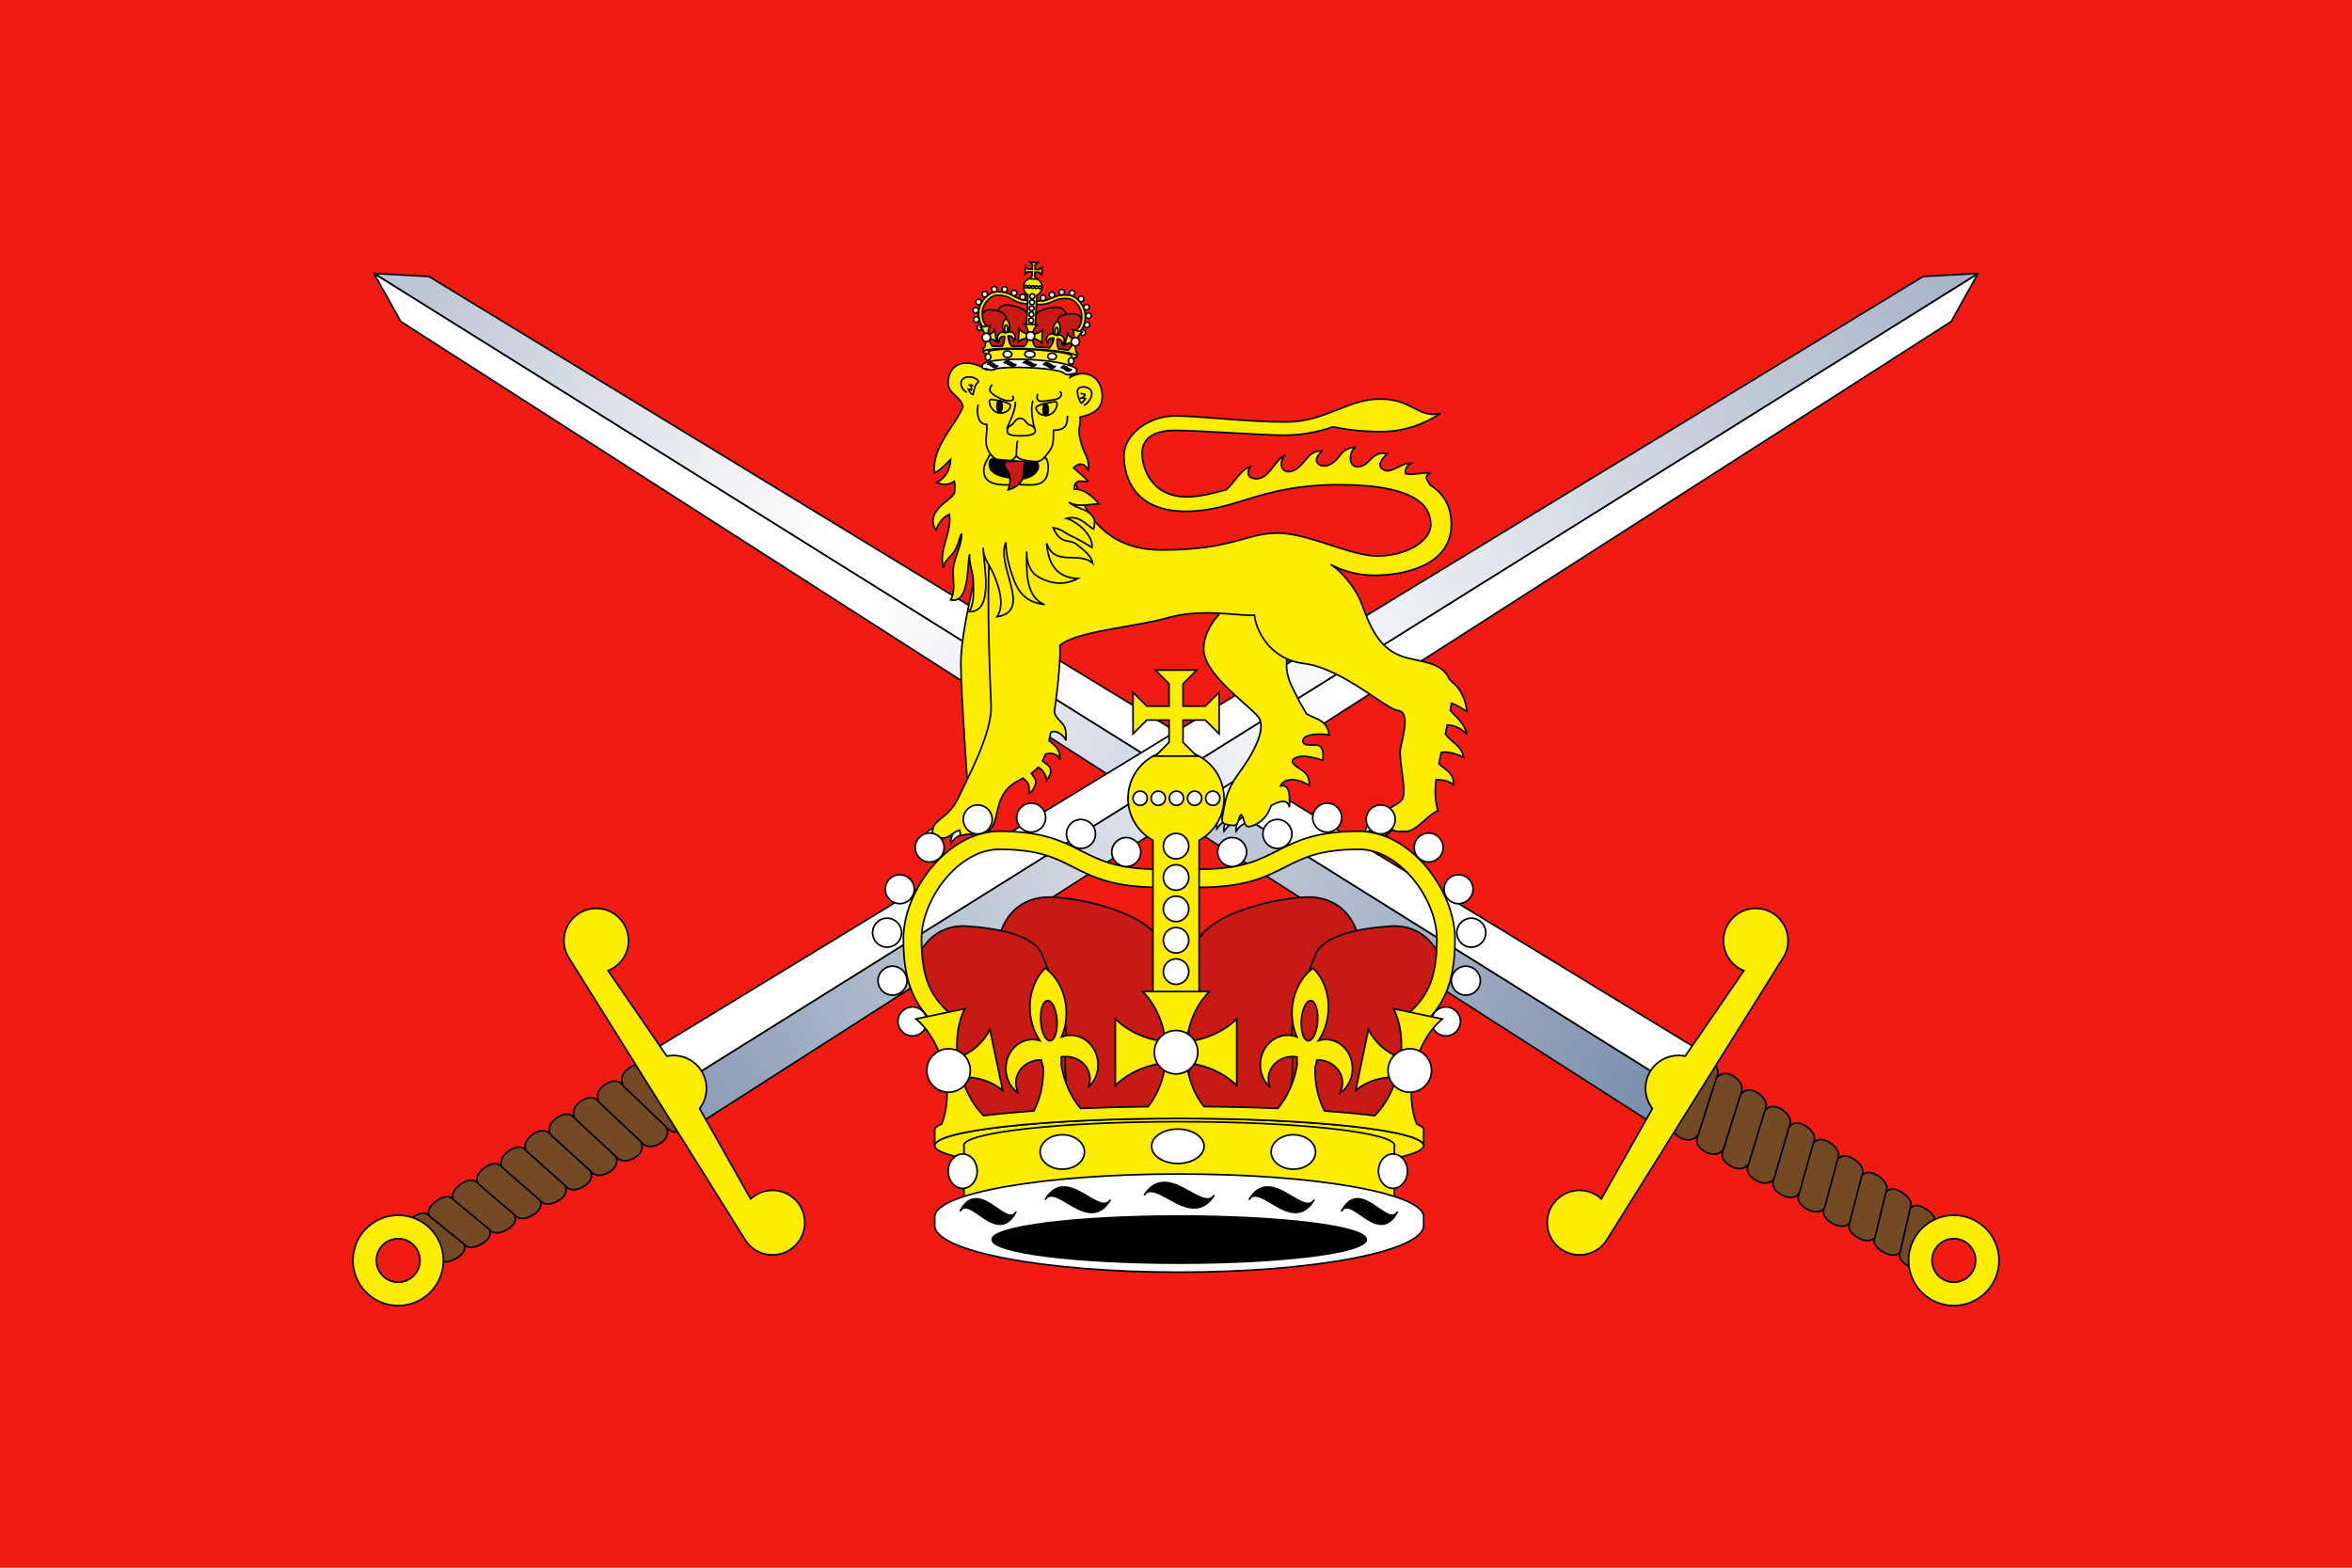 <?xml version="1.0" encoding="UTF-8" standalone="no"?>
<!-- Generator: Adobe Illustrator 12.0.1, SVG Export Plug-In . SVG Version: 6.00 Build 51448)  -->
<svg
   xmlns:dc="http://purl.org/dc/elements/1.1/"
   xmlns:cc="http://web.resource.org/cc/"
   xmlns:rdf="http://www.w3.org/1999/02/22-rdf-syntax-ns#"
   xmlns:svg="http://www.w3.org/2000/svg"
   xmlns="http://www.w3.org/2000/svg"
   xmlns:xlink="http://www.w3.org/1999/xlink"
   xmlns:sodipodi="http://sodipodi.sourceforge.net/DTD/sodipodi-0.dtd"
   xmlns:inkscape="http://www.inkscape.org/namespaces/inkscape"
   version="1.0"
   id="Layer_3"
   width="675"
   height="450"
   viewBox="-355.693 -256.486 709.662 472.973"
   style="overflow:visible;enable-background:new -355.693 -256.486 709.662 472.973;"
   xml:space="preserve"
   sodipodi:version="0.32"
   inkscape:version="0.45.1"
   sodipodi:docname="FLAG_O~1.SVG"
   inkscape:output_extension="org.inkscape.output.svg.inkscape"
   sodipodi:docbase="C:\DOCUME~1\Zachary\Desktop"><defs
   id="defs402">
	
	
	
	
	
	
	
	
	
	
	
	
	
	
	
	
	
	
	
	
	
	
	
	
	
	
	
	
	
	
	
	
	

		
		<linearGradient
   id="XMLID_7_"
   gradientUnits="userSpaceOnUse"
   x1="50.849"
   y1="-41.275"
   x2="-168.266"
   y2="94.769"
   gradientTransform="translate(0.502,22.47)">
			<stop
   offset="0"
   style="stop-color:#FFFFFF"
   id="stop78" />
			<stop
   offset="1"
   style="stop-color:#7E90AE"
   id="stop80" />
		</linearGradient>
		
		<linearGradient
   id="XMLID_8_"
   gradientUnits="userSpaceOnUse"
   x1="23.865"
   y1="-38.919"
   x2="344.11"
   y2="-223.12"
   gradientTransform="translate(0.502,22.47)">
			<stop
   offset="0"
   style="stop-color:#FFFFFF"
   id="stop85" />
			<stop
   offset="1"
   style="stop-color:#7E90AE"
   id="stop87" />
		</linearGradient>
		
		
		
	
			
			
			
			
			
			
			
			
			
			
		
		
		
			<linearGradient
   id="XMLID_5_"
   gradientUnits="userSpaceOnUse"
   x1="-5.9"
   y1="-163.867"
   x2="-5.9"
   y2="-449.214"
   gradientTransform="matrix(0.53,-0.848,0.848,0.53,35.918,12.193)">
			<stop
   offset="0"
   style="stop-color:#FFFFFF"
   id="stop34" />
			<stop
   offset="1"
   style="stop-color:#7E90AE"
   id="stop36" />
		</linearGradient>
		
		
			<linearGradient
   id="XMLID_6_"
   gradientUnits="userSpaceOnUse"
   x1="-20.346"
   y1="-143.398"
   x2="-20.346"
   y2="132.317"
   gradientTransform="matrix(0.53,-0.848,0.848,0.53,35.918,12.193)">
			<stop
   offset="0"
   style="stop-color:#FFFFFF"
   id="stop41" />
			<stop
   offset="1"
   style="stop-color:#7E90AE"
   id="stop43" />
		</linearGradient>
		
		
		
	
			
			
			
			
			
			
			
			
			
			
		
				
			
		
		
		
		
		
	
		
		
		
		
		
	
		
		
		
		
		
	
		
		
		
		
		
	
		
		
		
		
		
		
		
		
		
	
		
	
		
	
		
		
		
		
		
		
		
		
		
		
		
		
		
		
		
		
		
		
		
		
		
		
		
		
		
		
		
		
		
		
	
		
		
		
		
		
		
		
		
		
		
		
		
		
		
		
		
		
		
		
		
		
		
		
		
		
		
		
		
		
	
				
			
			
			
			
			
			
		
			
			
			
			
			
		
			
			
			
			
			
		
			
			
			
			
			
		
			
			
			
			
			
			
			
			
			
		
			
		
			
		<linearGradient
   inkscape:collect="always"
   xlink:href="#XMLID_5_"
   id="linearGradient5126"
   gradientUnits="userSpaceOnUse"
   gradientTransform="matrix(0.583,-0.934,0.934,0.583,39.083,-3.665)"
   x1="-5.9"
   y1="-163.867"
   x2="-5.9"
   y2="-449.214" /><linearGradient
   inkscape:collect="always"
   xlink:href="#XMLID_6_"
   id="linearGradient5128"
   gradientUnits="userSpaceOnUse"
   gradientTransform="matrix(0.583,-0.934,0.934,0.583,39.083,-3.665)"
   x1="-20.346"
   y1="-143.398"
   x2="-20.346"
   y2="132.317" /><linearGradient
   inkscape:collect="always"
   xlink:href="#XMLID_7_"
   id="linearGradient5130"
   gradientUnits="userSpaceOnUse"
   gradientTransform="matrix(1.101,0,0,1.101,8.6706998e-2,7.651)"
   x1="50.849"
   y1="-41.275"
   x2="-168.266"
   y2="94.769" /><linearGradient
   inkscape:collect="always"
   xlink:href="#XMLID_8_"
   id="linearGradient5132"
   gradientUnits="userSpaceOnUse"
   gradientTransform="matrix(1.101,0,0,1.101,8.6706998e-2,7.651)"
   x1="23.865"
   y1="-38.919"
   x2="344.11"
   y2="-223.12" /></defs><sodipodi:namedview
   inkscape:window-height="712"
   inkscape:window-width="1024"
   inkscape:pageshadow="2"
   inkscape:pageopacity="0.0"
   guidetolerance="10.0"
   gridtolerance="10.0"
   objecttolerance="10.0"
   borderopacity="1.0"
   bordercolor="#666666"
   pagecolor="#ffffff"
   id="base"
   height="472.97px"
   width="709.662px"
   inkscape:zoom="0.79708568"
   inkscape:cx="354.83099"
   inkscape:cy="229.91888"
   inkscape:window-x="-4"
   inkscape:window-y="-4"
   inkscape:current-layer="Layer_3" />

<rect
   style="fill:#f01c14;fill-opacity:1;fill-rule:nonzero;stroke:none;stroke-width:2;stroke-miterlimit:4;stroke-dasharray:none;stroke-opacity:1"
   id="rect3525"
   width="709.662"
   height="473.108"
   x="-355.693"
   y="-256.553" /><path
   style="fill:#734a24;stroke:#000000;stroke-width:0.5px"
   d="M 225.27,125.697 C 225.27,125.697 223.993,127.737 220.157,125.571 C 216.318,123.411 217.654,121.277 217.654,121.277 C 217.654,121.277 216.318,123.411 212.478,121.245 C 208.636,119.087 210.034,116.852 210.034,116.852 C 210.034,116.852 208.636,119.087 204.804,116.921 C 200.961,114.763 202.42,112.43 202.42,112.43 C 202.42,112.43 200.961,114.763 197.125,112.601 C 193.285,110.434 194.799,108.008 194.799,108.008 C 194.799,108.008 193.285,110.434 189.445,108.271 C 185.606,106.108 187.183,103.583 187.183,103.583 C 187.183,103.583 185.607,106.108 181.762,103.947 C 177.927,101.784 179.566,99.158 179.566,99.158 C 179.566,99.158 177.927,101.785 174.083,99.619 C 170.244,97.458 171.944,94.739 171.944,94.739 C 171.944,94.739 170.245,97.458 166.409,95.292 C 162.569,93.129 164.329,90.314 164.329,90.314 C 164.329,90.314 162.569,93.13 158.73,90.969 C 154.893,88.806 156.716,85.895 156.716,85.895 C 156.716,85.895 154.893,88.806 151.051,86.642 C 147.214,84.479 149.098,81.467 149.098,81.467 C 150.996,75.621 152.911,69.79 154.846,63.963 C 154.846,63.963 156.758,60.898 160.383,63.404 C 164.012,65.905 162.162,68.87 162.162,68.87 C 162.162,68.87 164.012,65.905 167.64,68.415 C 171.265,70.91 169.474,73.779 169.474,73.779 C 169.474,73.779 171.266,70.91 174.892,73.414 C 178.519,75.916 176.79,78.68 176.79,78.68 C 176.79,78.68 178.519,75.916 182.144,78.417 C 185.772,80.921 184.103,83.592 184.103,83.592 C 184.103,83.592 185.769,80.918 189.397,83.429 C 193.028,85.93 191.418,88.501 191.418,88.501 C 191.418,88.501 193.028,85.93 196.655,88.426 C 200.28,90.933 198.734,93.407 198.734,93.407 C 198.734,93.407 200.28,90.932 203.908,93.433 C 207.537,95.937 206.049,98.315 206.049,98.315 C 206.049,98.315 207.537,95.937 211.164,98.441 C 214.79,100.942 213.366,103.228 213.366,103.228 C 213.366,103.228 214.79,100.942 218.416,103.443 C 222.04,105.939 220.678,108.134 220.678,108.134 C 220.678,108.134 222.04,105.939 225.669,108.448 C 229.294,110.949 227.989,113.046 227.989,113.046 C 227.054,117.249 226.153,121.468 225.27,125.697 z "
   id="path13" /><line
   id="line15"
   y2="85.895"
   x2="156.717"
   y1="68.868"
   x1="162.162"
   style="fill:#734a24;stroke:#000000;stroke-width:0.5px" /><line
   id="line17"
   y2="90.314"
   x2="164.329"
   y1="73.778"
   x1="169.473"
   style="fill:#734a24;stroke:#000000;stroke-width:0.5px" /><line
   id="line19"
   y2="94.739"
   x2="171.944"
   y1="78.678"
   x1="176.789"
   style="fill:#734a24;stroke:#000000;stroke-width:0.5px" /><line
   id="line21"
   y2="99.158"
   x2="179.567"
   y1="83.59"
   x1="184.103"
   style="fill:#734a24;stroke:#000000;stroke-width:0.5px" /><line
   id="line23"
   y2="103.583"
   x2="187.183"
   y1="88.5"
   x1="191.418"
   style="fill:#734a24;stroke:#000000;stroke-width:0.5px" /><line
   id="line25"
   y2="108.008"
   x2="194.799"
   y1="93.406"
   x1="198.733"
   style="fill:#734a24;stroke:#000000;stroke-width:0.5px" /><line
   id="line27"
   y2="112.43"
   x2="202.42"
   y1="98.315"
   x1="206.049"
   style="fill:#734a24;stroke:#000000;stroke-width:0.5px" /><line
   id="line29"
   y2="116.852"
   x2="210.034"
   y1="103.227"
   x1="213.366"
   style="fill:#734a24;stroke:#000000;stroke-width:0.5px" /><line
   id="line31"
   y2="121.277"
   x2="217.654"
   y1="108.133"
   x1="220.677"
   style="fill:#734a24;stroke:#000000;stroke-width:0.5px" /><polygon
   style="fill:url(#linearGradient5126);stroke:#000000;stroke-width:0.551px"
   points="173.848,74.659 -249.102,-183.002 -267.391,-184.016 166.192,86.914 173.848,74.659 "
   id="polygon38"
   transform="matrix(0.908,0,0,0.908,-7.8746933e-2,-6.949)" /><polygon
   style="fill:url(#linearGradient5128);stroke:#000000;stroke-width:0.551px"
   points="-267.391,-184.016 -258.459,-168.026 158.537,99.166 166.192,86.914 -267.391,-184.016 "
   id="polygon45"
   transform="matrix(0.908,0,0,0.908,-7.8746933e-2,-6.949)" /><path
   style="fill:#ffed00;stroke:#000000;stroke-width:0.5px"
   d="M 222.258,116.602 C 218.263,122.99 220.205,131.407 226.598,135.403 C 232.986,139.394 241.403,137.449 245.397,131.061 C 249.389,124.67 247.445,116.253 241.054,112.265 C 234.664,108.271 226.249,110.214 222.258,116.602 z M 239.403,127.314 C 237.477,130.399 233.422,131.335 230.34,129.409 C 227.258,127.488 226.324,123.424 228.247,120.346 C 230.175,117.264 234.231,116.331 237.309,118.249 C 240.393,120.179 241.331,124.235 239.403,127.314 z "
   id="path47" /><path
   style="fill:#ffed00;stroke:#000000;stroke-width:0.5px"
   d="M 182.331,32.488 C 185.181,27.925 183.794,21.914 179.228,19.065 C 174.663,16.21 168.654,17.596 165.8,22.159 C 162.951,26.725 164.335,32.741 168.9,35.591 C 169.411,35.912 169.951,36.157 170.494,36.375 L 152.765,62.179 C 148.801,61.375 144.584,63.012 142.314,66.649 C 140.045,70.276 140.419,74.788 142.878,77.994 L 127.464,105.246 C 127.029,104.854 126.569,104.479 126.057,104.158 C 121.491,101.308 115.479,102.692 112.625,107.258 C 109.775,111.818 111.162,117.834 115.725,120.689 C 120.291,123.533 126.302,122.145 129.153,117.584 L 182.331,32.488 z "
   id="path49" /><path
   style="fill:#734a24;stroke:#000000;stroke-width:0.5px"
   d="M -233.48,115.32 C -233.48,115.32 -234.752,113.287 -231.123,110.78 C -227.499,108.279 -226.163,110.416 -226.163,110.416 C -226.163,110.416 -227.499,108.279 -223.87,105.776 C -220.246,103.272 -218.849,105.507 -218.849,105.507 C -218.849,105.507 -220.246,103.272 -216.62,100.771 C -212.996,98.27 -211.535,100.599 -211.535,100.599 C -211.535,100.599 -212.995,98.271 -209.371,95.764 C -205.739,93.266 -204.223,95.69 -204.223,95.69 C -204.223,95.69 -205.739,93.266 -202.107,90.765 C -198.482,88.261 -196.904,90.784 -196.904,90.784 C -196.904,90.784 -198.482,88.262 -194.857,85.758 C -191.229,83.257 -189.592,85.875 -189.592,85.875 C -189.592,85.875 -191.229,83.257 -187.604,80.753 C -183.972,78.251 -182.273,80.962 -182.273,80.962 C -182.273,80.962 -183.972,78.251 -180.351,75.75 C -176.722,73.241 -174.961,76.065 -174.961,76.065 C -174.961,76.065 -176.721,73.242 -173.093,70.743 C -169.468,68.245 -167.649,71.158 -167.649,71.158 C -167.649,71.158 -169.468,68.245 -165.843,65.733 C -162.215,63.237 -160.33,66.249 -160.33,66.249 C -155.913,70.516 -151.509,74.795 -147.116,79.084 C -147.116,79.084 -145.204,82.149 -149.043,84.31 C -152.883,86.476 -154.731,83.512 -154.731,83.512 C -154.731,83.512 -152.883,86.476 -156.722,88.634 C -160.561,90.8 -162.353,87.934 -162.353,87.934 C -162.353,87.934 -160.561,90.799 -164.398,92.962 C -168.239,95.123 -169.967,92.361 -169.967,92.361 C -169.967,92.361 -168.24,95.123 -172.079,97.289 C -175.919,99.453 -177.586,96.779 -177.586,96.779 C -177.586,96.779 -175.915,99.453 -179.758,101.613 C -183.595,103.779 -185.206,101.206 -185.206,101.206 C -185.206,101.206 -183.595,103.779 -187.437,105.937 C -191.274,108.106 -192.823,105.626 -192.823,105.626 C -192.823,105.626 -191.274,108.103 -195.113,110.263 C -198.953,112.432 -200.442,110.053 -200.442,110.053 C -200.442,110.053 -198.952,112.432 -202.792,114.595 C -206.628,116.753 -208.059,114.478 -208.059,114.478 C -208.059,114.478 -206.628,116.753 -210.471,118.919 C -214.311,121.079 -215.673,118.895 -215.673,118.895 C -215.673,118.895 -214.311,121.079 -218.147,123.251 C -221.987,125.409 -223.294,123.315 -223.294,123.315 C -226.666,120.634 -230.061,117.964 -233.48,115.32 z "
   id="path57" /><line
   id="line59"
   y2="71.157"
   x2="-167.649"
   y1="83.511"
   x1="-154.73"
   style="fill:#734a24;stroke:#000000;stroke-width:0.5px" /><line
   id="line61"
   y2="76.063"
   x2="-174.961"
   y1="87.933"
   x1="-162.353"
   style="fill:#734a24;stroke:#000000;stroke-width:0.5px" /><line
   id="line63"
   y2="80.962"
   x2="-182.272"
   y1="92.36"
   x1="-169.967"
   style="fill:#734a24;stroke:#000000;stroke-width:0.5px" /><line
   id="line65"
   y2="85.873"
   x2="-189.592"
   y1="96.777"
   x1="-177.586"
   style="fill:#734a24;stroke:#000000;stroke-width:0.5px" /><line
   id="line67"
   y2="90.782"
   x2="-196.904"
   y1="101.204"
   x1="-185.206"
   style="fill:#734a24;stroke:#000000;stroke-width:0.5px" /><line
   id="line69"
   y2="95.689"
   x2="-204.223"
   y1="105.624"
   x1="-192.823"
   style="fill:#734a24;stroke:#000000;stroke-width:0.5px" /><line
   id="line71"
   y2="100.598"
   x2="-211.535"
   y1="110.051"
   x1="-200.442"
   style="fill:#734a24;stroke:#000000;stroke-width:0.5px" /><line
   id="line73"
   y2="105.507"
   x2="-218.849"
   y1="114.476"
   x1="-208.059"
   style="fill:#734a24;stroke:#000000;stroke-width:0.5px" /><line
   id="line75"
   y2="110.416"
   x2="-226.164"
   y1="118.893"
   x1="-215.673"
   style="fill:#734a24;stroke:#000000;stroke-width:0.5px" /><polygon
   style="fill:url(#linearGradient5130);stroke:#000000;stroke-width:0.551px"
   points="-160.262,99.166 256.734,-168.026 265.665,-184.016 -167.913,86.914 -160.262,99.166 "
   id="polygon82"
   transform="matrix(0.908,0,0,0.908,-7.8746933e-2,-6.949)" /><polygon
   style="fill:url(#linearGradient5132);stroke:#000000;stroke-width:0.551px"
   points="265.665,-184.016 247.377,-183.002 -175.572,74.659 -167.913,86.914 265.665,-184.016 "
   id="polygon89"
   transform="matrix(0.908,0,0,0.908,-7.8746933e-2,-6.949)" /><path
   style="fill:#ffed00;stroke:#000000;stroke-width:0.5px"
   d="M -223.981,116.602 C -227.974,110.214 -236.392,108.271 -242.78,112.265 C -249.168,116.254 -251.114,124.67 -247.121,131.061 C -243.126,137.449 -234.71,139.394 -228.321,135.403 C -221.929,131.407 -219.99,122.99 -223.981,116.602 z M -241.127,127.314 C -243.054,124.235 -242.117,120.179 -239.034,118.25 C -235.955,116.331 -231.9,117.265 -229.971,120.347 C -228.049,123.425 -228.985,127.488 -232.064,129.409 C -235.143,131.335 -239.207,130.398 -241.127,127.314 z "
   id="path91" /><path
   style="fill:#ffed00;stroke:#000000;stroke-width:0.5px"
   d="M -130.877,117.584 C -128.027,122.155 -122.015,123.533 -117.449,120.689 C -112.886,117.834 -111.5,111.826 -114.349,107.258 C -117.201,102.695 -123.215,101.308 -127.781,104.158 C -128.296,104.479 -128.749,104.855 -129.189,105.246 L -144.603,77.994 C -142.143,74.788 -141.763,70.276 -144.039,66.649 C -146.304,63.012 -150.525,61.375 -154.489,62.179 L -172.218,36.378 C -171.675,36.157 -171.136,35.912 -170.624,35.591 C -166.059,32.741 -164.675,26.725 -167.525,22.162 C -170.379,17.596 -176.387,16.21 -180.952,19.065 C -185.518,21.915 -186.902,27.925 -184.052,32.488 L -130.877,117.584 z "
   id="path93" /><path
   style="fill:#ffed00;stroke:#000000;stroke-width:0.5px"
   d="M -58.843,-93.861 C -61.399,-82.923 -65.772,-65.799 -65.772,-56.318 C -65.772,-46.843 -63.586,-19.139 -63.586,-15.861 C -63.586,-12.583 -49.733,-30.077 -49.733,-30.077 L -49.006,-94.59"
   id="path97" /><path
   style="fill:#ffffff;stroke:#000000;stroke-width:0.5px"
   d="M -74.173,-6.571 C -74.9,-6.198 -75.65,-6.003 -76.1,-5.285 C -76.681,-4.359 -76.947,-3.194 -76.837,-2.105 C -75.927,-3.365 -74.727,-4.561 -73.112,-4.727"
   id="path99" /><path
   style="fill:#ffffff;stroke:#000000;stroke-width:0.5px"
   d="M -71.272,-5.786 C -71.995,-5.416 -72.742,-5.222 -73.198,-4.503 C -73.783,-3.573 -74.042,-2.414 -73.932,-1.324 C -73.022,-2.583 -71.819,-3.776 -70.21,-3.945"
   id="path101" /><path
   style="fill:#ffffff;stroke:#000000;stroke-width:0.5px"
   d="M -66.111,-6.525 C -66.833,-6.156 -67.581,-5.961 -68.033,-5.239 C -68.615,-4.312 -68.881,-3.153 -68.774,-2.06 C -67.86,-3.322 -66.66,-4.516 -65.047,-4.682"
   id="path103" /><path
   style="fill:#ffffff;stroke:#000000;stroke-width:0.5px"
   d="M 14.072,-10.898 C 13.35,-10.528 12.607,-10.335 12.153,-9.611 C 11.565,-8.688 11.301,-7.525 11.41,-6.433 C 12.322,-7.696 13.523,-8.889 15.138,-9.056"
   id="path105" /><path
   style="fill:#ffffff;stroke:#000000;stroke-width:0.5px"
   d="M 16.258,-10.171 C 15.535,-9.799 14.792,-9.604 14.338,-8.889 C 13.754,-7.958 13.488,-6.796 13.599,-5.706 C 14.512,-6.97 15.709,-8.158 17.324,-8.325"
   id="path107" /><path
   style="fill:#ffffff;stroke:#000000;stroke-width:0.5px"
   d="M 19.904,-10.171 C 19.179,-9.799 18.435,-9.604 17.982,-8.889 C 17.397,-7.958 17.133,-6.796 17.242,-5.706 C 18.154,-6.97 19.355,-8.158 20.963,-8.325"
   id="path109" /><path
   style="fill:#ffffff;stroke:#000000;stroke-width:0.5px"
   d="M 58.904,-8.896 C 58.178,-8.522 57.435,-8.335 56.981,-7.609 C 56.397,-6.682 56.133,-5.519 56.241,-4.427 C 57.154,-5.693 58.354,-6.882 59.963,-7.056"
   id="path111" /><path
   style="fill:#ffffff;stroke:#000000;stroke-width:0.5px"
   d="M 65.099,-8.532 C 64.373,-8.158 63.63,-7.965 63.179,-7.248 C 62.593,-6.318 62.329,-5.152 62.436,-4.066 C 63.35,-5.326 64.551,-6.519 66.159,-6.685"
   id="path113" /><path
   style="fill:#ffffff;stroke:#000000;stroke-width:0.5px"
   d="M 61.637,-8.348 C 60.913,-7.975 60.167,-7.789 59.718,-7.062 C 59.13,-6.135 58.866,-4.973 58.974,-3.88 C 59.887,-5.147 61.087,-6.336 62.7,-6.509"
   id="path115" /><path
   style="fill:#ffed00;stroke:#000000;stroke-width:0.5px"
   d="M 42.453,-31.454 C 41.524,-32.153 37.634,-30.984 37.448,-32.81 C 37.177,-35.421 44.062,-35.12 45.351,-34.76 C 44.795,-39.368 41.277,-39.448 38.531,-41.128 C 37.701,-42.678 36.603,-44.241 35.92,-45.75 C 34.092,-49.759 30.083,-54.86 34.458,-62.878 L 18.786,-77.459 C 14.778,-73.813 7.487,-68.348 7.487,-60.69 C 7.487,-53.038 20.978,-43.928 23.89,-40.281 C 26.806,-36.636 22.07,-28.617 18.062,-23.153 C 14.051,-17.687 14.049,-14.406 13.318,-11.126 C 12.589,-7.845 13.318,-7.845 15.875,-7.481 C 18.424,-7.114 17.694,-9.667 18.786,-10.759 C 19.879,-9.667 19.516,-6.751 21.34,-7.113 C 23.163,-7.48 26.076,-8.936 27.534,-12.582 C 27.628,-12.82 27.731,-13.107 27.843,-13.426 C 30.004,-14.618 32.744,-15.76 33.367,-12.937 C 33.349,-15.508 33.944,-19.963 30.662,-19.41 C 32.297,-22.46 37.188,-21.153 39.322,-19.445 C 39.433,-21.271 39.059,-22.73 37.552,-23.824 C 36.178,-24.819 31.993,-26.881 35.868,-28.095 C 36.735,-28.369 37.672,-28.34 38.569,-28.26 C 39.067,-28.217 43.468,-27.451 43.432,-26.829 C 43.512,-28.339 43.834,-30.424 42.453,-31.454 z "
   id="path117" /><path
   style="fill:#ffed00;stroke:#000000;stroke-width:0.5px"
   d="M 85.87,-28.047 C 85.632,-31.296 81.777,-32.882 80.415,-35.086 C 80.606,-35.939 80.8,-36.826 80.997,-37.743 C 83.24,-37.736 85.549,-36.521 86.97,-34.833 C 86.473,-37.047 85.358,-38.521 83.73,-40.258 C 83.092,-40.943 82.384,-41.509 81.915,-42.177 C 82.054,-42.921 82.176,-43.647 82.262,-44.315 C 83.932,-43.834 85.352,-42.713 86.889,-41.859 C 86.725,-44.315 85.848,-46.584 84.487,-48.666 C 83.962,-49.458 82.608,-50.54 81.657,-51.539 C 79.372,-57.06 72.488,-56.676 67.265,-58.503 C 59.974,-61.059 57.42,-68.348 55.234,-74.179 C 53.049,-80.007 47.948,-85.109 45.761,-86.203 C 47.947,-85.109 52.318,-82.923 59.243,-82.923 C 66.164,-82.923 82.203,-85.109 82.203,-98.233 C 82.203,-103.802 79.952,-107.644 75.742,-110.246 C 75.47,-111.481 73.329,-112.571 75.982,-113.836 C 73.416,-113.982 70.876,-113.125 68.41,-113.593 C 68.141,-115.067 68.963,-116.144 70.139,-116.749 C 67.382,-116.998 64.291,-113.753 62.141,-114.618 C 59.206,-115.794 61.523,-118.343 62.85,-119.662 C 58.265,-120.589 57.79,-116.243 54.514,-115.718 C 50.558,-115.078 51.508,-121.125 53.482,-121.56 C 51.85,-121.605 50.318,-121.059 49.149,-119.737 C 48.27,-118.747 47.918,-118.047 46.856,-117.199 C 45.589,-116.188 43.736,-115.327 42.249,-116.427 C 41.633,-116.879 41.376,-117.493 41.582,-118.232 C 41.714,-118.699 42.93,-120.505 43.443,-120.484 C 38.783,-120.646 38.59,-116.924 35.288,-114.906 C 31.523,-112.607 29.44,-116.411 32.152,-119.325 C 29.13,-117.667 28.122,-114.076 25.256,-112.545 C 23.069,-111.383 19.403,-112.403 21.554,-115.682 C 18.499,-114.834 16.736,-110.697 14.241,-108.753 C 9.887,-107.532 5.992,-106.613 2.384,-106.613 C -8.55,-106.613 -11.104,-115.727 -11.104,-119.735 C -11.104,-123.744 -8.184,-126.66 -1.259,-126.66 C 5.67,-126.66 25.711,-125.201 31.546,-125.201 C 37.378,-125.201 42.476,-126.294 46.486,-127.755 C 50.131,-127.024 54.14,-126.295 61.069,-126.295 C 67.99,-126.295 73.821,-128.481 78.923,-131.761 C 71.999,-130.304 70.542,-136.139 60.698,-136.139 C 50.862,-136.139 44.299,-129.211 32.27,-129.211 C 20.246,-129.211 6.392,-131.034 -1.259,-131.034 C -8.915,-131.034 -16.569,-125.569 -16.569,-119.007 C -16.569,-112.449 -13.289,-102.242 2.022,-102.242 C 17.33,-102.242 24.255,-110.259 48.309,-110.259 C 72.367,-110.259 76.008,-103.335 76.008,-98.233 C 76.008,-93.131 68.356,-88.758 59.973,-88.758 C 51.589,-88.758 39.198,-95.683 29.72,-95.683 C 20.242,-95.683 16.237,-90.582 -5.268,-90.582 C -26.775,-90.582 -31.608,-108.889 -32.97,-119.374 L -56.295,-94.223 C -58.481,-88.026 -57.028,-51.945 -56.658,-43.565 C -56.295,-35.179 -64.199,-20.928 -66.136,-16.596 C -69.234,-9.667 -73.448,-9.574 -74.174,-6.571 C -74.662,-4.558 -74.112,-3.806 -71.504,-3.668 C -68.897,-3.527 -68.685,-5.294 -66.137,-6.02 C -65.406,-3.109 -67.593,-4.929 -60.671,-4.929 C -53.746,-4.929 -56.295,-11.853 -52.653,-17.322 C -51.12,-19.618 -49.073,-20.628 -47.025,-21.707 C -46.748,-21.482 -46.423,-21.239 -46.051,-20.832 C -44.974,-19.67 -45.234,-18.746 -45.155,-17.151 C -44.097,-17.687 -43.096,-19.573 -43.172,-20.783 C -43.224,-21.682 -44.103,-22.441 -44.512,-23.185 C -43.788,-23.693 -43.086,-24.274 -42.444,-25.02 C -41.095,-24.333 -39.808,-22.242 -39.903,-21.031 C -38.984,-22.354 -38.243,-23.45 -38.932,-24.975 C -39.316,-25.816 -40.634,-26.334 -41.147,-26.937 C -40.829,-27.525 -40.535,-28.196 -40.271,-28.943 C -38.749,-29.562 -36.152,-29.012 -35.889,-27.214 C -35.837,-29.316 -36.281,-30.594 -37.906,-32.039 C -38.341,-32.426 -38.84,-32.688 -39.17,-33.02 C -38.992,-33.82 -38.813,-34.642 -38.646,-35.504 C -37.152,-36.548 -34.61,-34.573 -34.064,-33.089 C -34.077,-35.944 -33.859,-37.016 -35.713,-38.825 C -36.841,-39.932 -37.359,-40.658 -37.574,-41.771 C -36.35,-49.973 -35.65,-58.685 -35.886,-61.785 C -30.784,-66.156 -13.292,-67.25 -3.085,-70.168 C 7.12,-73.078 18.42,-70.532 22.792,-70.895 C 23.158,-67.25 26.735,-57.689 37.738,-56.316 C 49.397,-54.859 62.518,-42.469 66.167,-42.1 C 69.81,-41.74 67.624,-34.448 66.894,-30.803 C 66.16,-27.157 69.08,-17.32 67.261,-15.131 C 65.438,-12.945 57.783,-10.758 58.509,-7.112 C 59.239,-3.469 62.518,-6.386 63.611,-7.479 C 64.34,-5.292 65.801,-5.655 68.716,-5.655 C 71.632,-5.655 75.642,-11.124 78.191,-11.85 C 77.287,-14.87 77.201,-17.775 77.638,-21.272 C 79.586,-21.097 81.367,-21.097 82.799,-19.709 C 83.38,-23.185 80.032,-24.461 78.447,-26.06 C 78.659,-27.135 78.9,-28.27 79.166,-29.487 C 81.153,-29.967 84.511,-28.728 85.87,-28.047 z "
   id="path119" /><path
   style="fill:#ffed00;stroke:#000000;stroke-width:0.5px"
   d="M -35.104,-147.675 C -35.318,-147.921 -35.484,-148.101 -35.575,-148.177 C -40.207,-152.369 -46.329,-152.231 -51.903,-150.121 C -52.506,-149.894 -57.671,-147.998 -58.013,-144.948 C -61.95,-147.596 -68.078,-148.442 -69.427,-142.685 C -70.624,-137.587 -65.93,-137.512 -65.138,-133.834 C -67.227,-128.213 -74.708,-121.739 -73.692,-113.799 C -72.021,-114.609 -70.472,-116.393 -68.843,-117.909 C -69.025,-115.01 -70.278,-112.288 -73.063,-110.98 C -71.302,-110.049 -69.25,-110.143 -67.736,-111.345 C -67.624,-111.436 -67.415,-108.179 -67.87,-107.489 C -68.662,-106.282 -70.122,-105.428 -71.186,-104.478 C -73.667,-102.266 -75.285,-99.707 -73.307,-96.522 C -72.421,-98.783 -71.445,-100.25 -69.253,-101.336 C -68.395,-95.677 -72.515,-91.137 -71.056,-85.194 C -70.758,-87.096 -69.542,-87.944 -68.364,-89.347 C -66.537,-91.523 -66.617,-93.212 -65.573,-95.543 C -65.461,-91.766 -67.71,-88.655 -68.059,-85.02 C -68.353,-81.983 -67.211,-78.248 -68.841,-75.504 C -63.043,-74.294 -63.983,-85.937 -63.126,-89.322 C -63.446,-86.666 -62.057,-83.961 -62.033,-81.201 C -62.006,-78.179 -61.595,-74.558 -63.302,-71.949 C -55.526,-71.645 -59.017,-86.632 -59.024,-91.226 C -59.1,-87.945 -56.956,-85.962 -55.766,-83.029 C -54.274,-79.349 -52.483,-74.109 -54.828,-70.432 C -43.884,-72.151 -55.381,-85.841 -52.178,-92.891 C -52.24,-89.068 -51.064,-84.989 -49.73,-81.469 C -47.876,-76.56 -45.033,-74.745 -40.515,-74.07 C -46.555,-76.606 -45.905,-84.803 -45.905,-90.134 C -46.091,-87.834 -45.127,-84.446 -43.246,-83.043 C -40.882,-81.279 -35.7,-79.1 -30.461,-81.977 C -37.033,-82.181 -39.43,-86.612 -39.9,-92.616 C -37.338,-85.35 -30.236,-90.4 -25.952,-86.545 C -26.41,-88.759 -28.41,-90.4 -30.938,-92.339 C -33.146,-94.027 -35.701,-92.039 -37.925,-97.3 C -34.975,-96.778 -34.421,-95.685 -32.627,-94.864 C -30.246,-93.774 -28.413,-92.717 -26.223,-91.305 C -25.813,-95.093 -30.796,-99.231 -33.886,-100.108 C -30.049,-101.149 -27.929,-98.147 -25.726,-96.863 C -25.601,-96.791 -25.364,-99.161 -25.418,-99.413 C -25.601,-100.254 -26.075,-100.891 -26.678,-101.464 C -28.382,-103.097 -30.904,-103.097 -33.19,-104.975 C -31.108,-103.746 -28.485,-104.069 -26.49,-104.3 C -25.684,-104.394 -24.888,-104.498 -24.08,-104.529 C -26.021,-106.635 -28.414,-109.085 -31.607,-108.891 C -31.668,-108.884 -31.447,-110.161 -31.396,-110.289 C -31.251,-110.638 -31.008,-110.931 -30.676,-111.122 C -29.633,-111.727 -28.48,-110.922 -27.422,-111.351 C -28.795,-112.866 -30.369,-114.053 -31.746,-115.37 C -30.137,-117.117 -28.259,-116.809 -27.291,-114.436 C -26.858,-118.121 -28.508,-119.473 -29.396,-122.554 C -30.923,-127.827 -29.504,-127.119 -29.777,-130.676 C -26.428,-131.46 -22.43,-132.738 -23.22,-138.326 C -23.901,-143.184 -28.411,-145.252 -32.779,-142.706 C -32.057,-145.068 -34.678,-147.188 -35.104,-147.675 z "
   id="path121" /><path
   style="fill:none;stroke:#000000;stroke-width:0.5px"
   d="M -63.949,-138.192 C -65.566,-138.804 -66.55,-141.412 -64.8,-142.463 C -63.675,-143.142 -60.925,-142.761 -60.411,-141.363 C -61.677,-140.325 -61.762,-138.969 -62.056,-137.53 C -62.807,-137.538 -63.191,-138.405 -63.485,-139.022 C -63.184,-138.922 -62.894,-139.011 -62.609,-138.887 C -62.565,-139.454 -62.655,-139.991 -63.083,-140.35 C -62.654,-140.441 -62.391,-140.305 -62.035,-140.104"
   id="path123" /><path
   style="fill:none;stroke:#000000;stroke-width:0.5px"
   d="M -28.685,-134.23 C -26.762,-135.054 -24.987,-138.601 -27.595,-139.553 C -28.864,-140.014 -30.652,-139.91 -30.604,-138.324 C -30.587,-137.585 -30.037,-135.261 -29.373,-134.881 C -28.965,-135.357 -28.422,-135.738 -28.158,-136.249 C -28.674,-136.42 -29.235,-136.472 -29.767,-136.384 C -29.266,-136.291 -28.616,-136.828 -28.263,-137.371 C -28.613,-137.712 -29.108,-137.813 -29.644,-137.779"
   id="path125" /><path
   style="fill:none;stroke:#000000;stroke-width:0.5px"
   d="M -56.294,-140.515 C -57.988,-138.606 -56.428,-137.676 -54.662,-136.691 C -53.675,-136.14 -52.536,-135.608 -51.371,-135.593 C -50.278,-135.579 -49.279,-136.129 -50.278,-137.097"
   id="path127" /><path
   style="fill:none;stroke:#000000;stroke-width:0.5px"
   d="M -42.628,-137.644 C -43.405,-134.825 -41.064,-135.379 -39.228,-135.701 C -38.276,-135.87 -36.682,-135.89 -35.963,-136.576 C -35.378,-137.136 -35.053,-138.087 -36.07,-138.325"
   id="path129" /><path
   style="fill:none;stroke:#000000;stroke-width:0.5px"
   d="M -47.833,-130.298 C -46.519,-130.298 -46.058,-128.869 -45.371,-128.467 C -44.685,-128.067 -43.312,-128.011 -43.312,-126.521 C -43.312,-125.092 -46.456,-125.033 -47.606,-125.033 C -48.75,-125.033 -51.784,-124.973 -51.784,-126.343 C -51.784,-127.893 -50.927,-127.951 -50.296,-128.411 C -49.666,-128.869 -49.325,-130.298 -47.833,-130.298 z "
   id="path131" /><path
   style="fill:none;stroke:#000000;stroke-width:0.5px"
   d="M -49.325,-135.325 C -49.297,-132.674 -50.854,-129.617 -51.919,-127.257"
   id="path133" /><path
   style="fill:none;stroke:#000000;stroke-width:0.5px"
   d="M -43.994,-135.593 C -44.932,-133.192 -44.017,-129.617 -43.586,-127.118"
   id="path135" /><path
   style="fill:none;stroke:#000000;stroke-width:0.5px"
   d="M -60.534,-134.501 C -61.104,-132.453 -60.808,-128.357 -57.954,-128.467 C -57.695,-125.898 -58.784,-123.374 -57.636,-120.833 C -56.054,-117.33 -51.533,-115.521 -49.05,-118.942 C -47.965,-117.686 -46.12,-117.603 -44.57,-117.389 C -42.433,-117.084 -41.578,-117.212 -40.202,-118.946 C -39.476,-119.854 -38.586,-120.872 -38.22,-121.961 C -37.707,-123.462 -37.901,-125.109 -37.822,-126.689 C -34.435,-126.772 -33.615,-127.983 -33.602,-131.082"
   id="path137" /><path
   style="fill:none;stroke:#000000;stroke-width:0.5px"
   d="M -53.834,-131.907 C -51.509,-131.907 -50.825,-133.407 -50.825,-134.231 C -50.825,-135.048 -55.2,-135.87 -56.567,-136.006 C -57.933,-136.14 -56.841,-131.907 -53.834,-131.907 z "
   id="path139" /><path
   style="fill:none;stroke:#000000;stroke-width:0.5px"
   d="M -40.065,-131.221 C -42.389,-131.221 -43.07,-132.722 -43.07,-133.546 C -43.07,-134.366 -38.699,-135.187 -37.333,-135.325 C -35.963,-135.459 -37.059,-131.221 -40.065,-131.221 z "
   id="path141" /><path
   style="fill:none;stroke:#000000;stroke-width:0.5px"
   d="M -56.975,-119.468 C -57.823,-117.566 -59.068,-116.292 -58.832,-114 C -58.355,-109.288 -51.51,-110.308 -48.321,-110.308 C -45.323,-110.308 -41.209,-109.441 -39.864,-112.769 C -39.318,-114.121 -39.023,-117.628 -40.442,-118.514"
   id="path143" /><path
   style="stroke:#000000;stroke-width:0.5px"
   d="M -56.02,-118.237 C -57.553,-117.915 -57.419,-115.559 -56.568,-114.578 C -54.68,-112.402 -50.352,-112.28 -47.724,-112.076 C -45.303,-111.897 -41.061,-114.249 -42.764,-117.143"
   id="path145" /><path
   style="fill:#c81a14;stroke:#000000;stroke-width:0.5px"
   d="M -52.468,-117.01 C -53.074,-115.799 -51.749,-114.805 -51.345,-113.748 C -50.607,-111.824 -50.982,-110.537 -51.5,-108.687 C -49.754,-109.268 -48.184,-110.106 -47.302,-111.702 C -46.63,-112.928 -47.153,-116.587 -46.046,-117.282"
   id="path147" /><ellipse
   style="stroke:#000000;stroke-width:0.551px"
   cx="-59.49"
   cy="-139.843"
   rx="0.903"
   ry="1.957"
   id="ellipse149"
   sodipodi:cx="-59.490002"
   sodipodi:cy="-139.843"
   sodipodi:rx="0.903"
   sodipodi:ry="1.957"
   transform="matrix(0.908,0,0,0.908,-7.8746933e-2,-6.949)" /><path
   style="stroke:#000000;stroke-width:0.5px"
   d="M -39.348,-132.861 C -39.348,-131.879 -39.711,-131.083 -40.169,-131.083 C -40.618,-131.083 -40.988,-131.879 -40.988,-132.861 C -40.988,-133.844 -40.618,-134.64 -40.169,-134.64 C -39.712,-134.64 -39.348,-133.844 -39.348,-132.861 z "
   id="path151" /><path
   style="fill:none;stroke:#000000;stroke-width:0.5px"
   d="M -49.051,-118.921 C -48.934,-120.349 -49.027,-122.194 -48.639,-123.566"
   id="path153" /><path
   style="fill:#c81a14;stroke:#000000;stroke-width:0.5px"
   d="M -44.45,85.825 C -46.09,74.892 -55.38,40.446 -54.835,30.609 C -54.287,20.764 -48.276,13.66 -37.886,14.205 C -27.501,14.754 -6.724,19.671 -4.537,30.063 C -2.352,40.446 -2.898,72.154 -3.444,77.627 C -3.991,83.093 -44.45,85.825 -44.45,85.825 z "
   id="path157" /><path
   style="fill:#c81a14;stroke:#000000;stroke-width:0.5px"
   d="M -57.02,94.026 C -65.225,78.173 -67.958,57.398 -71.784,51.93 C -75.613,46.462 -80.531,39.352 -79.437,34.435 C -78.346,29.516 -73.423,22.403 -64.13,22.951 C -54.836,23.497 -43.358,25.687 -41.173,31.703 C -38.979,37.713 -32.967,49.739 -34.061,59.039 C -35.154,68.328 -32.422,83.092 -31.875,86.371 C -31.327,89.651 -57.02,94.026 -57.02,94.026 z "
   id="path159" /><path
   style="fill:#c81a14;stroke:#000000;stroke-width:0.5px"
   d="M 44.452,85.825 C 46.091,74.892 55.386,40.446 54.84,30.609 C 54.293,20.764 48.277,13.66 37.895,14.205 C 27.503,14.754 6.728,19.672 4.543,30.064 C 2.358,40.447 2.904,72.155 3.45,77.628 C 3.996,83.093 44.452,85.825 44.452,85.825 z "
   id="path161" /><path
   style="fill:#c81a14;stroke:#000000;stroke-width:0.5px"
   d="M 57.026,94.026 C 65.226,78.173 67.963,57.398 71.789,51.93 C 75.614,46.462 80.532,39.352 79.441,34.435 C 78.347,29.516 73.428,22.403 64.135,22.951 C 54.84,23.497 43.36,25.687 41.174,31.703 C 38.988,37.713 32.969,49.739 34.061,59.039 C 35.159,68.328 32.422,83.092 31.876,86.371 C 31.329,89.651 57.026,94.026 57.026,94.026 z "
   id="path163" /><path
   id="path167"
   d="M -83.115,26.828 C -83.115,41.044 -79.12,47.555 -72.662,53.449 L -68.974,49.413 C -74.602,44.276 -77.649,39.153 -77.649,26.829 C -77.649,14.898 -66.584,-0.234 -54.138,-0.234 C -42.391,-0.234 -37.307,2.358 -31.926,5.093 C -25.99,8.124 -19.847,11.247 -5.759,11.247 L -5.759,5.782 C -18.54,5.782 -23.838,3.078 -29.449,0.223 C -35.163,-2.691 -41.078,-5.7 -54.139,-5.7 C -69.75,-5.7 -83.115,12.186 -83.115,26.828 z "
   style="fill:#ffed00;stroke:#000000;stroke-width:0.5px" /><path
   style="fill:#ffffff;stroke:#000000;stroke-width:0.5px"
   d="M -83.661,24.916 C -83.661,27.334 -85.626,29.292 -88.041,29.292 C -90.457,29.292 -92.412,27.334 -92.412,24.916 C -92.412,22.502 -90.457,20.544 -88.041,20.544 C -85.626,20.543 -83.661,22.502 -83.661,24.916 z "
   id="path169" /><path
   style="fill:#ffffff;stroke:#000000;stroke-width:0.5px"
   d="M -70.818,-0.78 C -70.818,1.637 -72.777,3.595 -75.191,3.595 C -77.608,3.595 -79.562,1.637 -79.562,-0.78 C -79.562,-3.194 -77.608,-5.152 -75.191,-5.152 C -72.777,-5.152 -70.818,-3.194 -70.818,-0.78 z "
   id="path171" /><circle
   style="fill:#ffffff;stroke:#000000;stroke-width:0.551px"
   cx="-48.994"
   cy="-3.138"
   r="4.813"
   id="circle173"
   sodipodi:cx="-48.993999"
   sodipodi:cy="-3.138"
   sodipodi:rx="4.8130002"
   sodipodi:ry="4.8130002"
   transform="matrix(0.908,0,0,0.908,-7.8746933e-2,-6.949)" /><path
   style="fill:#ffffff;stroke:#000000;stroke-width:0.5px"
   d="M -11.5,0.586 C -11.5,3.004 -13.457,4.962 -15.871,4.962 C -18.29,4.962 -20.247,3.004 -20.247,0.586 C -20.247,-1.828 -18.29,-3.786 -15.871,-3.786 C -13.457,-3.787 -11.5,-1.828 -11.5,0.586 z "
   id="path175" /><path
   style="fill:#ffffff;stroke:#000000;stroke-width:0.5px"
   d="M -82.023,39.406 C -82.023,41.819 -83.984,43.777 -86.398,43.777 C -88.811,43.777 -90.773,41.819 -90.773,39.406 C -90.773,36.99 -88.811,35.029 -86.398,35.029 C -83.984,35.029 -82.023,36.99 -82.023,39.406 z "
   id="path177" /><path
   style="fill:#ffffff;stroke:#000000;stroke-width:0.5px"
   d="M -79.835,11.796 C -79.835,14.212 -81.797,16.167 -84.21,16.167 C -86.625,16.167 -88.586,14.212 -88.586,11.796 C -88.586,9.38 -86.625,7.425 -84.21,7.425 C -81.798,7.424 -79.835,9.38 -79.835,11.796 z "
   id="path179" /><circle
   style="fill:#ffffff;stroke:#000000;stroke-width:0.551px"
   cx="-66.751"
   cy="-2.536"
   r="4.816"
   id="circle181"
   sodipodi:cx="-66.750999"
   sodipodi:cy="-2.536"
   sodipodi:rx="4.816"
   sodipodi:ry="4.816"
   transform="matrix(0.908,0,0,0.908,-7.8746933e-2,-6.949)" /><path
   style="fill:#ffffff;stroke:#000000;stroke-width:0.5px"
   d="M -25.166,-4.879 C -25.166,-2.466 -27.129,-0.508 -29.539,-0.508 C -31.956,-0.508 -33.91,-2.466 -33.91,-4.879 C -33.91,-7.294 -31.956,-9.252 -29.539,-9.252 C -27.129,-9.252 -25.166,-7.294 -25.166,-4.879 z "
   id="path183" /><path
   id="path187"
   d="M 83.317,26.828 C 83.317,41.044 79.313,47.555 72.853,53.449 L 69.167,49.413 C 74.799,44.276 77.849,39.153 77.849,26.829 C 77.849,14.898 66.777,-0.234 54.342,-0.234 C 42.585,-0.234 37.503,2.358 32.124,5.093 C 26.183,8.124 20.046,11.247 5.957,11.247 L 5.957,5.782 C 18.732,5.782 24.03,3.078 29.645,0.223 C 35.363,-2.691 41.278,-5.7 54.342,-5.7 C 69.942,-5.7 83.317,12.186 83.317,26.828 z "
   style="fill:#ffed00;stroke:#000000;stroke-width:0.5px" /><path
   id="path191"
   d="M 76.206,51.701 C 76.206,54.12 78.163,56.08 80.581,56.08 C 82.992,56.08 84.957,54.12 84.957,51.701 C 84.957,49.288 82.992,47.33 80.581,47.33 C 78.163,47.33 76.206,49.288 76.206,51.701 z "
   style="fill:#ffffff;stroke:#000000;stroke-width:0.5px" /><path
   id="path193"
   d="M 83.864,24.916 C 83.864,27.334 85.818,29.292 88.236,29.292 C 90.65,29.292 92.608,27.334 92.608,24.916 C 92.608,22.502 90.65,20.544 88.236,20.544 C 85.818,20.543 83.864,22.502 83.864,24.916 z "
   style="fill:#ffffff;stroke:#000000;stroke-width:0.5px" /><circle
   sodipodi:ry="4.816"
   sodipodi:rx="4.816"
   sodipodi:cy="6.7919998"
   sodipodi:cx="83.095001"
   id="circle195"
   r="4.816"
   cy="6.792"
   cx="83.095"
   style="fill:#ffffff;stroke:#000000;stroke-width:0.551px"
   transform="matrix(0.908,0,0,0.908,-7.8746933e-2,-6.949)" /><circle
   sodipodi:ry="4.8150001"
   sodipodi:rx="4.8150001"
   sodipodi:cy="-3.138"
   sodipodi:cx="49.384998"
   id="circle197"
   r="4.815"
   cy="-3.138"
   cx="49.385"
   style="fill:#ffffff;stroke:#000000;stroke-width:0.551px"
   transform="matrix(0.908,0,0,0.908,-7.8746933e-2,-6.949)" /><path
   id="path199"
   d="M 11.697,0.586 C 11.697,3.004 13.653,4.962 16.072,4.962 C 18.487,4.962 20.443,3.004 20.443,0.586 C 20.443,-1.828 18.487,-3.786 16.072,-3.786 C 13.653,-3.787 11.697,-1.828 11.697,0.586 z "
   style="fill:#ffffff;stroke:#000000;stroke-width:0.5px" /><path
   id="path201"
   d="M 82.224,39.406 C 82.224,41.819 84.179,43.777 86.596,43.777 C 89.01,43.777 90.968,41.819 90.968,39.406 C 90.968,36.99 89.01,35.029 86.596,35.029 C 84.179,35.029 82.224,36.99 82.224,39.406 z "
   style="fill:#ffffff;stroke:#000000;stroke-width:0.5px" /><circle
   sodipodi:ry="4.8150001"
   sodipodi:rx="4.8150001"
   sodipodi:cy="20.639"
   sodipodi:cx="93.027"
   id="circle203"
   r="4.815"
   cy="20.639"
   cx="93.027"
   style="fill:#ffffff;stroke:#000000;stroke-width:0.551px"
   transform="matrix(0.908,0,0,0.908,-7.8746933e-2,-6.949)" /><path
   id="path205"
   d="M 56.527,-9.252 C 56.527,-6.837 58.481,-4.879 60.9,-4.879 C 63.315,-4.879 65.274,-6.837 65.274,-9.252 C 65.274,-11.666 63.315,-13.623 60.9,-13.623 C 58.481,-13.624 56.527,-11.666 56.527,-9.252 z "
   style="fill:#ffffff;stroke:#000000;stroke-width:0.5px" /><path
   id="path207"
   d="M 25.363,-4.879 C 25.363,-2.466 27.321,-0.508 29.737,-0.508 C 32.149,-0.508 34.112,-2.466 34.112,-4.879 C 34.112,-7.294 32.149,-9.252 29.737,-9.252 C 27.321,-9.252 25.363,-7.294 25.363,-4.879 z "
   style="fill:#ffffff;stroke:#000000;stroke-width:0.5px" /><path
   style="fill:#ffed00;stroke:#000000;stroke-width:0.5px"
   d="M 13.64,-15.644 C 13.64,-23.647 7.153,-30.133 -0.85,-30.133 C -8.851,-30.133 -15.334,-23.647 -15.334,-15.644 C -15.334,-10.175 -12.299,-5.412 -7.82,-2.946 L -7.82,44.535 L 6.121,44.535 L 6.121,-2.946 C 10.603,-5.413 13.64,-10.175 13.64,-15.644 z "
   id="path209" /><path
   id="path213"
   d="M 2.997,-1.206 C 2.997,0.918 1.274,2.637 -0.849,2.637 C -2.97,2.637 -4.692,0.917 -4.692,-1.206 C -4.692,-3.327 -2.97,-5.049 -0.849,-5.049 C 1.274,-5.049 2.997,-3.327 2.997,-1.206 z "
   style="fill:#ffffff;stroke:#000000;stroke-width:0.5px" /><path
   id="path215"
   d="M 2.997,8.262 C 2.997,10.385 1.274,12.106 -0.849,12.106 C -2.97,12.106 -4.692,10.384 -4.692,8.262 C -4.692,6.141 -2.97,4.422 -0.849,4.422 C 1.274,4.423 2.997,6.141 2.997,8.262 z "
   style="fill:#ffffff;stroke:#000000;stroke-width:0.5px" /><path
   id="path217"
   d="M 2.997,17.732 C 2.997,19.855 1.274,21.573 -0.849,21.573 C -2.97,21.573 -4.692,19.854 -4.692,17.732 C -4.692,15.611 -2.97,13.89 -0.849,13.89 C 1.274,13.889 2.997,15.611 2.997,17.732 z "
   style="fill:#ffffff;stroke:#000000;stroke-width:0.5px" /><path
   id="path219"
   d="M 2.997,27.199 C 2.997,29.322 1.274,31.046 -0.849,31.046 C -2.97,31.046 -4.692,29.322 -4.692,27.199 C -4.692,25.078 -2.97,23.359 -0.849,23.359 C 1.274,23.359 2.997,25.078 2.997,27.199 z "
   style="fill:#ffffff;stroke:#000000;stroke-width:0.5px" /><path
   id="path221"
   d="M 2.997,36.673 C 2.997,38.794 1.274,40.513 -0.849,40.513 C -2.97,40.513 -4.692,38.794 -4.692,36.673 C -4.692,34.55 -2.97,32.826 -0.849,32.826 C 1.274,32.826 2.997,34.55 2.997,36.673 z "
   style="fill:#ffffff;stroke:#000000;stroke-width:0.5px" /><polygon
   style="fill:#ffed00;stroke:#000000;stroke-width:0.551px"
   points="8.874,-40.21 1.478,-40.21 1.478,-47.61 6.056,-52.192 -7.742,-52.192 -3.172,-47.61 -3.172,-40.21 -10.569,-40.21 -15.143,-44.792 -15.143,-30.989 -10.569,-35.568 -3.172,-35.568 -3.172,-28.171 -7.742,-23.593 6.056,-23.593 1.478,-28.171 1.478,-35.568 8.874,-35.568 13.453,-30.989 13.453,-44.792 8.874,-40.21 "
   id="polygon223"
   transform="matrix(0.908,0,0,0.908,-7.8746933e-2,-6.949)" /><path
   id="path227"
   d="M -9.542,-15.644 C -9.542,-14.459 -10.5,-13.499 -11.686,-13.499 C -12.87,-13.499 -13.831,-14.46 -13.831,-15.644 C -13.831,-16.834 -12.869,-17.791 -11.686,-17.791 C -10.5,-17.791 -9.542,-16.834 -9.542,-15.644 z "
   style="fill:#ffffff;stroke:#000000;stroke-width:0.5px" /><path
   id="path229"
   d="M -4.06,-15.644 C -4.06,-14.459 -5.022,-13.499 -6.205,-13.499 C -7.395,-13.499 -8.352,-14.46 -8.352,-15.644 C -8.352,-16.834 -7.394,-17.791 -6.205,-17.791 C -5.021,-17.791 -4.06,-16.834 -4.06,-15.644 z "
   style="fill:#ffffff;stroke:#000000;stroke-width:0.5px" /><path
   id="path231"
   d="M 1.423,-15.644 C 1.423,-14.459 0.457,-13.499 -0.729,-13.499 C -1.913,-13.499 -2.873,-14.46 -2.873,-15.644 C -2.873,-16.834 -1.912,-17.791 -0.729,-17.791 C 0.457,-17.791 1.423,-16.834 1.423,-15.644 z "
   style="fill:#ffffff;stroke:#000000;stroke-width:0.5px" /><path
   id="path233"
   d="M 6.899,-15.644 C 6.899,-14.459 5.94,-13.499 4.755,-13.499 C 3.571,-13.499 2.607,-14.46 2.607,-15.644 C 2.607,-16.834 3.571,-17.791 4.755,-17.791 C 5.94,-17.791 6.899,-16.834 6.899,-15.644 z "
   style="fill:#ffffff;stroke:#000000;stroke-width:0.5px" /><path
   id="path235"
   d="M 12.382,-15.644 C 12.382,-14.459 11.42,-13.499 10.234,-13.499 C 9.048,-13.499 8.089,-14.46 8.089,-15.644 C 8.089,-16.834 9.047,-17.791 10.233,-17.791 C 11.419,-17.791 12.382,-16.834 12.382,-15.644 z "
   style="fill:#ffffff;stroke:#000000;stroke-width:0.5px" /><path
   style="fill:#ffffff;stroke:#000000;stroke-width:0.5px"
   d="M -76.01,51.701 C -76.01,54.12 -77.971,56.08 -80.381,56.08 C -82.799,56.08 -84.757,54.12 -84.757,51.701 C -84.757,49.288 -82.799,47.33 -80.381,47.33 C -77.971,47.33 -76.01,49.288 -76.01,51.701 z "
   id="path237" /><path
   style="fill:#ffed00;stroke:#000000;stroke-width:0.5px"
   d="M 73.861,89.162 C 73.861,93.675 40.834,97.325 0.097,97.325 C -40.643,97.325 -73.666,93.674 -73.666,89.162 C -73.666,84.646 -40.644,80.988 0.097,80.988 C 40.834,80.988 73.861,84.647 73.861,89.162 z "
   id="path239" /><path
   style="fill:#ffed00;stroke:#000000;stroke-width:0.5px"
   d="M 65.114,89.162 C 65.114,85.184 36.006,81.961 0.097,81.961 C -35.811,81.961 -64.918,85.184 -64.918,89.162 C -64.918,89.287 -64.883,89.414 -64.823,89.548 L -64.823,108.636 L 65.019,108.636 L 65.019,89.548 C 65.082,89.415 65.114,89.287 65.114,89.162 z "
   id="path241" /><path
   id="path245"
   d="M 7.617,89.377 C 7.617,92.245 4.07,94.574 -0.313,94.574 C -4.688,94.574 -8.238,92.246 -8.238,89.377 C -8.238,86.508 -4.689,84.186 -0.313,84.186 C 4.069,84.187 7.617,86.509 7.617,89.377 z "
   style="fill:#ffffff;stroke:#000000;stroke-width:0.5px" /><path
   id="path247"
   d="M -28.47,91.093 C -28.47,93.967 -31.47,96.293 -35.163,96.293 C -38.863,96.293 -41.867,93.967 -41.867,91.093 C -41.867,88.228 -38.863,85.899 -35.163,85.899 C -31.469,85.899 -28.47,88.228 -28.47,91.093 z "
   style="fill:#ffffff;stroke:#000000;stroke-width:0.5px" /><path
   id="path249"
   d="M -60.854,96.891 C -60.854,99.762 -62.81,102.085 -65.225,102.085 C -67.642,102.085 -69.596,99.762 -69.596,96.891 C -69.596,94.026 -67.642,91.697 -65.225,91.697 C -62.81,91.697 -60.854,94.026 -60.854,96.891 z "
   style="fill:#ffffff;stroke:#000000;stroke-width:0.5px" /><path
   id="path251"
   d="M 27.843,91.093 C 27.843,93.967 30.842,96.293 34.543,96.293 C 38.244,96.293 41.243,93.967 41.243,91.093 C 41.243,88.228 38.244,85.899 34.543,85.899 C 30.842,85.899 27.843,88.228 27.843,91.093 z "
   style="fill:#ffffff;stroke:#000000;stroke-width:0.5px" /><path
   id="path253"
   d="M 60.228,96.891 C 60.228,99.762 62.187,102.085 64.601,102.085 C 67.018,102.085 68.978,99.762 68.978,96.891 C 68.978,94.026 67.018,91.697 64.601,91.697 C 62.187,91.697 60.228,94.026 60.228,96.891 z "
   style="fill:#ffffff;stroke:#000000;stroke-width:0.5px" /><path
   style="fill:#ffffff;stroke:#000000;stroke-width:0.5px"
   d="M 73.861,113.29 C 73.861,121.072 40.834,127.379 0.097,127.379 C -40.643,127.379 -73.666,121.073 -73.666,113.29 L -73.666,110.648 C -73.666,103.522 -40.644,97.746 0.097,97.746 C 40.834,97.746 73.861,103.522 73.861,110.648 L 73.861,113.29 z "
   id="path255" /><path
   style="stroke:#000000;stroke-width:0.5px"
   d="M 56.548,117.536 C 56.548,121.468 31.275,124.648 0.098,124.648 C -31.074,124.648 -56.348,121.468 -56.348,117.536 C -56.348,113.606 -31.074,110.429 0.098,110.429 C 31.274,110.429 56.548,113.606 56.548,117.536 z "
   id="path257" /><path
   id="path261"
   d="M -10.469,104.139 C -3.424,93.243 7.148,109.585 10.672,104.139 C 3.626,115.034 -6.946,98.69 -10.469,104.139 z "
   style="stroke:#000000;stroke-width:0.5px" /><path
   id="path263"
   d="M -40.361,105.507 C -33.796,94.611 -23.949,110.95 -20.666,105.507 C -27.232,116.402 -37.08,100.055 -40.361,105.507 z "
   style="stroke:#000000;stroke-width:0.5px" /><path
   id="path265"
   d="M 21.146,105.507 C 27.708,94.611 37.554,110.95 40.838,105.507 C 34.272,116.402 24.427,100.055 21.146,105.507 z "
   style="stroke:#000000;stroke-width:0.5px" /><path
   id="path267"
   d="M 49.029,109.061 C 54.68,98.166 63.159,114.502 65.987,109.061 C 60.336,119.954 51.855,103.609 49.029,109.061 z "
   style="stroke:#000000;stroke-width:0.5px" /><path
   id="path269"
   d="M -66.056,109.061 C -60.404,98.166 -51.925,114.502 -49.096,109.061 C -54.748,119.954 -63.23,103.609 -66.056,109.061 z "
   style="stroke:#000000;stroke-width:0.5px" /><path
   style="fill:#ffed00;stroke:#000000;stroke-width:0.5px"
   d="M 79.505,50.956 L 64.809,47.878 C 66.78,51.789 67.599,57.052 66.932,62.7 C 62.614,61.163 59.181,58.063 57.199,54.154 L 53.355,72.522 C 56.735,69.741 61.125,68.275 65.698,68.597 C 64.263,73.336 61.906,77.341 59.101,80.14 C 54.807,79.605 49.703,79.121 43.957,78.721 C 42.027,75.055 40.972,70.478 41.104,65.532 C 41.37,64.888 41.564,64.159 41.626,63.358 C 41.899,63.347 42.173,63.329 42.452,63.344 C 46.516,63.621 49.608,66.894 49.353,70.656 C 49.28,71.699 48.952,72.649 48.441,73.501 C 50.629,72.038 52.172,69.523 52.369,66.557 C 52.701,61.674 49.308,57.467 44.791,57.161 C 43.87,57.105 42.993,57.225 42.147,57.478 C 43.785,55.065 44.863,52.032 45.084,48.692 C 45.444,43.395 43.593,38.587 40.491,35.628 C 37.017,38.14 34.536,42.657 34.174,47.952 C 33.971,51.025 34.525,53.92 35.614,56.395 C 34.911,56.118 34.157,55.94 33.368,55.884 C 28.851,55.576 24.914,59.285 24.585,64.164 C 24.385,67.134 25.579,69.837 27.543,71.58 C 27.155,70.673 26.952,69.677 27.025,68.64 C 27.277,64.875 30.782,62.049 34.849,62.326 C 35.139,62.343 35.413,62.401 35.69,62.454 C 35.675,62.598 35.644,62.737 35.632,62.886 C 35.593,63.479 35.632,64.038 35.718,64.565 C 34.877,69.873 32.754,74.53 29.862,77.945 C 22.914,77.653 15.414,77.459 7.541,77.39 C 4.789,73.872 2.91,69.296 2.353,64.195 C 8.44,64.857 13.789,67.391 17.466,71.055 L 17.466,50.935 C 13.789,54.601 8.44,57.129 2.353,57.794 C 3.016,51.701 5.541,46.355 9.212,42.678 L -10.909,42.678 C -7.243,46.355 -4.715,51.701 -4.049,57.794 C -10.137,57.129 -15.485,54.601 -19.165,50.935 L -19.165,71.052 C -15.485,67.388 -10.138,64.856 -4.049,64.193 C -4.606,69.307 -6.495,73.891 -9.252,77.406 C -16.433,77.491 -23.281,77.675 -29.663,77.944 C -32.562,74.527 -34.683,69.871 -35.524,64.563 C -35.437,64.036 -35.396,63.478 -35.437,62.884 C -35.45,62.735 -35.482,62.597 -35.495,62.452 C -35.218,62.399 -34.946,62.341 -34.654,62.324 C -30.587,62.047 -27.083,64.874 -26.826,68.638 C -26.762,69.676 -26.964,70.671 -27.353,71.578 C -25.381,69.835 -24.191,67.131 -24.391,64.163 C -24.716,59.283 -28.653,55.574 -33.171,55.882 C -33.962,55.939 -34.717,56.117 -35.42,56.393 C -34.33,53.918 -33.776,51.024 -33.98,47.95 C -34.34,42.655 -36.823,38.137 -40.297,35.626 C -43.399,38.585 -45.249,43.393 -44.893,48.69 C -44.666,52.03 -43.593,55.063 -41.958,57.476 C -42.794,57.224 -43.68,57.104 -44.592,57.159 C -49.111,57.465 -52.507,61.672 -52.175,66.555 C -51.978,69.522 -50.432,72.036 -48.246,73.499 C -48.755,72.647 -49.09,71.698 -49.163,70.654 C -49.414,66.892 -46.327,63.619 -42.255,63.342 C -41.975,63.326 -41.706,63.345 -41.429,63.356 C -41.371,64.157 -41.18,64.886 -40.911,65.53 C -40.782,70.476 -41.834,75.053 -43.764,78.719 C -49.51,79.118 -54.614,79.603 -58.908,80.138 C -61.717,77.339 -64.069,73.334 -65.505,68.595 C -60.935,68.274 -56.546,69.74 -53.159,72.52 L -57.006,54.152 C -58.991,58.061 -62.421,61.161 -66.739,62.699 C -67.41,57.05 -66.587,51.786 -64.615,47.876 L -79.309,50.955 C -75.35,54.23 -72.076,59.833 -70.659,66.597 C -69.409,72.553 -69.849,78.254 -71.548,82.673 C -72.929,83.2 -73.668,83.759 -73.668,84.334 L -73.668,89.16 C -73.668,84.644 -40.646,80.986 0.095,80.986 C 40.831,80.986 73.858,84.644 73.858,89.16 L 73.858,84.334 C 73.858,83.759 73.115,83.2 71.742,82.673 C 70.04,78.254 69.604,72.552 70.849,66.597 C 72.269,59.835 75.539,54.231 79.505,50.956 z M 36.964,51.308 C 37.192,47.963 38.471,45.332 39.824,45.423 C 41.184,45.508 42.1,48.299 41.876,51.644 C 41.647,54.987 40.364,57.624 39.007,57.534 C 37.659,57.443 36.74,54.652 36.964,51.308 z M -41.681,51.643 C -41.905,48.298 -40.989,45.507 -39.629,45.422 C -38.276,45.331 -36.993,47.963 -36.772,51.307 C -36.543,54.652 -37.46,57.443 -38.815,57.534 C -40.169,57.624 -41.452,54.987 -41.681,51.643 z "
   id="path271" /><path
   style="fill:#ffffff;stroke:#000000;stroke-width:0.5px"
   d="M 5.712,60.993 C 5.712,64.614 2.775,67.552 -0.85,67.552 C -4.475,67.552 -7.409,64.615 -7.409,60.993 C -7.409,57.371 -4.476,54.431 -0.85,54.431 C 2.775,54.431 5.712,57.371 5.712,60.993 z "
   id="path273" /><path
   style="fill:#ffffff;stroke:#000000;stroke-width:0.5px"
   d="M 76.236,66.506 C 76.236,70.132 73.304,73.072 69.679,73.072 C 66.054,73.072 63.116,70.132 63.116,66.506 C 63.116,62.885 66.053,59.949 69.679,59.949 C 73.304,59.949 76.236,62.885 76.236,66.506 z "
   id="path275" /><path
   style="fill:#ffffff;stroke:#000000;stroke-width:0.5px"
   d="M -76.045,66.506 C -76.045,70.132 -73.105,73.072 -69.48,73.072 C -65.859,73.072 -62.921,70.132 -62.921,66.506 C -62.921,62.885 -65.858,59.949 -69.48,59.949 C -73.104,59.949 -76.045,62.885 -76.045,66.506 z "
   id="path277" /><path
   style="fill:#c81a14;stroke:#000000;stroke-width:0.5px"
   d="M -53.447,-150.751 C -53.662,-152.882 -55.136,-159.62 -54.942,-161.512 C -54.741,-163.412 -53.514,-164.726 -51.511,-164.521 C -49.512,-164.317 -45.549,-163.176 -45.223,-161.148 C -44.894,-159.122 -45.292,-153.006 -45.458,-151.954 C -45.613,-150.903 -53.447,-150.751 -53.447,-150.751 z "
   id="path279" /><path
   style="fill:#c81a14;stroke:#000000;stroke-width:0.5px"
   d="M -55.951,-149.29 C -57.387,-152.424 -57.72,-156.465 -58.407,-157.551 C -59.096,-158.644 -59.978,-160.063 -59.726,-161.003 C -59.466,-161.944 -58.45,-163.273 -56.661,-163.078 C -54.872,-162.889 -52.673,-162.352 -52.306,-161.176 C -51.943,-159.993 -50.892,-157.613 -51.192,-155.827 C -51.488,-154.044 -51.099,-151.165 -51.02,-150.529 C -50.951,-149.894 -55.951,-149.29 -55.951,-149.29 z "
   id="path281" /><path
   style="fill:#c81a14;stroke:#000000;stroke-width:0.5px"
   d="M -36.28,-149.928 C -35.862,-152.024 -33.748,-158.582 -33.759,-160.492 C -33.777,-162.394 -34.866,-163.823 -36.879,-163.816 C -38.89,-163.805 -42.946,-163.051 -43.464,-161.067 C -43.988,-159.078 -44.177,-152.951 -44.116,-151.89 C -44.067,-150.83 -36.28,-149.928 -36.28,-149.928 z "
   id="path283" /><path
   style="fill:#c81a14;stroke:#000000;stroke-width:0.5px"
   d="M -33.932,-148.223 C -32.195,-151.208 -31.476,-155.197 -30.683,-156.217 C -29.896,-157.233 -28.882,-158.561 -29.044,-159.524 C -29.213,-160.485 -30.095,-161.899 -31.891,-161.882 C -33.692,-161.863 -35.931,-161.547 -36.408,-160.41 C -36.889,-159.268 -38.159,-156.999 -38.038,-155.198 C -37.913,-153.389 -38.578,-150.565 -38.716,-149.94 C -38.85,-149.308 -33.932,-148.223 -33.932,-148.223 z "
   id="path285" /><path
   style="fill:#ffed00;stroke:#000000;stroke-width:0.5px"
   d="M -60.365,-162.508 C -60.5,-159.762 -59.784,-158.467 -58.595,-157.271 L -57.84,-158.014 C -58.882,-159.059 -59.421,-160.076 -59.306,-162.455 C -59.196,-164.759 -56.919,-167.579 -54.516,-167.465 C -52.248,-167.351 -51.289,-166.803 -50.276,-166.226 C -49.159,-165.59 -48,-164.925 -45.284,-164.795 L -45.233,-165.85 C -47.699,-165.971 -48.695,-166.542 -49.754,-167.147 C -50.826,-167.759 -51.943,-168.399 -54.468,-168.52 C -57.477,-168.665 -60.227,-165.334 -60.365,-162.508 z "
   id="path289" /><path
   style="fill:#ffffff;stroke:#000000;stroke-width:0.5px"
   d="M -60.448,-162.884 C -60.476,-162.414 -60.871,-162.054 -61.334,-162.075 C -61.806,-162.096 -62.161,-162.497 -62.143,-162.964 C -62.12,-163.432 -61.722,-163.788 -61.254,-163.767 C -60.787,-163.743 -60.43,-163.349 -60.448,-162.884 z "
   id="path291" /><path
   style="fill:#ffffff;stroke:#000000;stroke-width:0.5px"
   d="M -57.73,-167.72 C -57.754,-167.257 -58.148,-166.896 -58.615,-166.917 C -59.083,-166.938 -59.445,-167.34 -59.421,-167.804 C -59.398,-168.267 -59.004,-168.634 -58.532,-168.609 C -58.066,-168.586 -57.709,-168.187 -57.73,-167.72 z "
   id="path293" /><path
   style="fill:#ffffff;stroke:#000000;stroke-width:0.5px"
   d="M -51.735,-169.18 C -51.756,-168.713 -52.157,-168.354 -52.617,-168.378 C -53.085,-168.399 -53.447,-168.793 -53.424,-169.26 C -53.4,-169.727 -53.005,-170.09 -52.537,-170.066 C -52.071,-170.042 -51.712,-169.645 -51.735,-169.18 z "
   id="path295" /><path
   style="fill:#ffffff;stroke:#000000;stroke-width:0.5px"
   d="M -46.292,-166.905 C -46.315,-166.44 -46.709,-166.082 -47.176,-166.101 C -47.641,-166.122 -48,-166.524 -47.979,-166.987 C -47.955,-167.45 -47.561,-167.811 -47.096,-167.79 C -46.629,-167.769 -46.263,-167.375 -46.292,-166.905 z "
   id="path297" /><path
   style="fill:#ffffff;stroke:#000000;stroke-width:0.5px"
   d="M -60.268,-160.069 C -60.292,-159.598 -60.689,-159.244 -61.157,-159.268 C -61.618,-159.287 -61.984,-159.683 -61.956,-160.149 C -61.939,-160.617 -61.538,-160.976 -61.07,-160.956 C -60.604,-160.934 -60.248,-160.532 -60.268,-160.069 z "
   id="path299" /><path
   style="fill:#ffffff;stroke:#000000;stroke-width:0.5px"
   d="M -59.59,-165.379 C -59.614,-164.911 -60.008,-164.552 -60.476,-164.576 C -60.943,-164.6 -61.303,-164.994 -61.278,-165.459 C -61.259,-165.928 -60.86,-166.289 -60.396,-166.265 C -59.926,-166.24 -59.566,-165.846 -59.59,-165.379 z "
   id="path301" /><path
   style="fill:#ffffff;stroke:#000000;stroke-width:0.5px"
   d="M -54.854,-169.225 C -54.875,-168.758 -55.274,-168.399 -55.737,-168.419 C -56.208,-168.444 -56.567,-168.842 -56.543,-169.309 C -56.523,-169.767 -56.121,-170.131 -55.657,-170.111 C -55.19,-170.087 -54.831,-169.689 -54.854,-169.225 z "
   id="path303" /><path
   style="fill:#ffffff;stroke:#000000;stroke-width:0.5px"
   d="M -48.875,-168.091 C -48.899,-167.623 -49.297,-167.264 -49.765,-167.285 C -50.231,-167.309 -50.587,-167.707 -50.571,-168.171 C -50.547,-168.637 -50.149,-169.001 -49.685,-168.973 C -49.214,-168.953 -48.854,-168.557 -48.875,-168.091 z "
   id="path305" /><path
   style="fill:#ffed00;stroke:#000000;stroke-width:0.5px"
   d="M -28.225,-160.955 C -28.358,-158.209 -29.193,-156.991 -30.497,-155.912 L -31.171,-156.725 C -30.034,-157.661 -29.396,-158.624 -29.282,-161.003 C -29.176,-163.307 -31.167,-166.337 -33.565,-166.447 C -35.837,-166.559 -36.844,-166.105 -37.905,-165.632 C -39.081,-165.098 -40.299,-164.553 -43.018,-164.683 L -42.97,-165.742 C -40.504,-165.621 -39.456,-166.093 -38.341,-166.594 C -37.207,-167.099 -36.042,-167.628 -33.517,-167.507 C -30.508,-167.361 -28.089,-163.781 -28.225,-160.955 z "
   id="path309" /><path
   style="fill:#ffffff;stroke:#000000;stroke-width:0.5px"
   d="M -29.833,-156.216 C -29.851,-155.752 -29.494,-155.351 -29.027,-155.33 C -28.564,-155.309 -28.162,-155.669 -28.138,-156.132 C -28.12,-156.599 -28.48,-156.997 -28.944,-157.022 C -29.412,-157.043 -29.809,-156.684 -29.833,-156.216 z "
   id="path313" /><path
   style="fill:#ffffff;stroke:#000000;stroke-width:0.5px"
   d="M -28.103,-161.322 C -28.127,-160.851 -27.76,-160.455 -27.301,-160.433 C -26.833,-160.409 -26.432,-160.768 -26.411,-161.235 C -26.392,-161.702 -26.754,-162.097 -27.215,-162.124 C -27.683,-162.145 -28.079,-161.785 -28.103,-161.322 z "
   id="path315" /><path
   style="fill:#ffffff;stroke:#000000;stroke-width:0.5px"
   d="M -30.345,-166.399 C -30.363,-165.932 -30.006,-165.534 -29.539,-165.512 C -29.071,-165.493 -28.677,-165.852 -28.653,-166.316 C -28.634,-166.784 -28.988,-167.181 -29.459,-167.205 C -29.926,-167.229 -30.32,-166.862 -30.345,-166.399 z "
   id="path317" /><path
   style="fill:#ffffff;stroke:#000000;stroke-width:0.5px"
   d="M -36.173,-168.427 C -36.193,-167.963 -35.837,-167.565 -35.367,-167.54 C -34.9,-167.519 -34.502,-167.88 -34.48,-168.347 C -34.457,-168.815 -34.82,-169.208 -35.287,-169.23 C -35.755,-169.257 -36.149,-168.894 -36.173,-168.427 z "
   id="path319" /><path
   style="fill:#ffffff;stroke:#000000;stroke-width:0.5px"
   d="M -41.808,-166.689 C -41.831,-166.223 -41.473,-165.825 -41.005,-165.805 C -40.538,-165.784 -40.143,-166.143 -40.123,-166.607 C -40.1,-167.074 -40.454,-167.471 -40.921,-167.493 C -41.393,-167.517 -41.787,-167.153 -41.808,-166.689 z "
   id="path321" /><path
   style="fill:#ffffff;stroke:#000000;stroke-width:0.5px"
   d="M -28.554,-158.536 C -28.574,-158.07 -28.218,-157.672 -27.752,-157.652 C -27.284,-157.626 -26.893,-157.987 -26.865,-158.454 C -26.844,-158.921 -27.204,-159.315 -27.667,-159.339 C -28.139,-159.36 -28.532,-159.004 -28.554,-158.536 z "
   id="path323" /><path
   style="fill:#ffffff;stroke:#000000;stroke-width:0.5px"
   d="M -28.72,-163.888 C -28.743,-163.421 -28.38,-163.023 -27.916,-163.003 C -27.446,-162.982 -27.051,-163.342 -27.031,-163.805 C -27.007,-164.273 -27.366,-164.669 -27.833,-164.691 C -28.3,-164.715 -28.692,-164.352 -28.72,-163.888 z "
   id="path325" /><path
   style="fill:#ffffff;stroke:#000000;stroke-width:0.5px"
   d="M -33.057,-168.171 C -33.085,-167.707 -32.729,-167.31 -32.257,-167.285 C -31.79,-167.264 -31.397,-167.623 -31.373,-168.091 C -31.352,-168.558 -31.711,-168.953 -32.179,-168.973 C -32.645,-168.998 -33.039,-168.637 -33.057,-168.171 z "
   id="path327" /><path
   style="fill:#ffffff;stroke:#000000;stroke-width:0.5px"
   d="M -39.116,-167.617 C -39.144,-167.149 -38.785,-166.752 -38.314,-166.731 C -37.846,-166.71 -37.453,-167.069 -37.425,-167.534 C -37.407,-168.004 -37.764,-168.399 -38.234,-168.423 C -38.701,-168.444 -39.092,-168.088 -39.116,-167.617 z "
   id="path329" /><path
   style="fill:#ffed00;stroke:#000000;stroke-width:0.5px"
   d="M -41.282,-169.802 C -41.209,-171.352 -42.399,-172.666 -43.946,-172.735 C -45.496,-172.811 -46.803,-171.621 -46.876,-170.075 C -46.928,-169.021 -46.385,-168.072 -45.544,-167.55 L -45.986,-158.387 L -43.295,-158.253 L -42.852,-167.423 C -41.968,-167.859 -41.335,-168.751 -41.282,-169.802 z "
   id="path331" /><path
   style="fill:#ffffff;stroke:#000000;stroke-width:0.5px"
   d="M -43.474,-167.114 C -43.493,-166.704 -43.841,-166.392 -44.253,-166.412 C -44.657,-166.43 -44.979,-166.779 -44.958,-167.188 C -44.941,-167.598 -44.588,-167.914 -44.181,-167.893 C -43.769,-167.875 -43.455,-167.528 -43.474,-167.114 z "
   id="path335" /><path
   style="fill:#ffffff;stroke:#000000;stroke-width:0.5px"
   d="M -43.562,-165.286 C -43.585,-164.877 -43.928,-164.562 -44.344,-164.58 C -44.748,-164.6 -45.07,-164.954 -45.048,-165.362 C -45.03,-165.77 -44.679,-166.088 -44.267,-166.066 C -43.859,-166.047 -43.541,-165.697 -43.562,-165.286 z "
   id="path337" /><path
   style="fill:#ffffff;stroke:#000000;stroke-width:0.5px"
   d="M -43.652,-163.459 C -43.671,-163.051 -44.022,-162.732 -44.43,-162.754 C -44.841,-162.774 -45.156,-163.12 -45.135,-163.532 C -45.117,-163.939 -44.769,-164.259 -44.357,-164.237 C -43.946,-164.22 -43.631,-163.87 -43.652,-163.459 z "
   id="path339" /><path
   style="fill:#ffffff;stroke:#000000;stroke-width:0.5px"
   d="M -43.74,-161.632 C -43.761,-161.224 -44.107,-160.906 -44.512,-160.928 C -44.928,-160.945 -45.246,-161.293 -45.225,-161.702 C -45.205,-162.11 -44.856,-162.433 -44.448,-162.411 C -44.035,-162.386 -43.721,-162.041 -43.74,-161.632 z "
   id="path341" /><path
   style="fill:#ffffff;stroke:#000000;stroke-width:0.5px"
   d="M -43.828,-159.806 C -43.849,-159.396 -44.195,-159.077 -44.605,-159.095 C -45.014,-159.119 -45.332,-159.465 -45.314,-159.875 C -45.291,-160.284 -44.945,-160.602 -44.533,-160.582 C -44.121,-160.561 -43.807,-160.215 -43.828,-159.806 z "
   id="path343" /><polygon
   id="polygon345"
   points="-46.285,-185.294 -47.714,-185.363 -47.649,-186.791 -46.721,-187.634 -49.382,-187.763 -48.541,-186.834 -48.613,-185.405 -50.041,-185.478 -50.884,-186.398 -51.013,-183.732 -50.084,-184.579 -48.655,-184.506 -48.728,-183.078 -49.648,-182.237 -46.987,-182.111 -47.828,-183.037 -47.761,-184.465 -46.328,-184.396 -45.485,-183.466 -45.356,-186.132 -46.285,-185.294 "
   style="fill:#ffed00;stroke:#000000;stroke-width:0.551px"
   transform="matrix(0.908,0,0,0.908,-7.8746933e-2,-6.949)" /><path
   style="fill:#ffffff;stroke:#000000;stroke-width:0.5px"
   d="M -45.762,-170.021 C -45.776,-169.796 -45.966,-169.616 -46.191,-169.629 C -46.422,-169.637 -46.599,-169.834 -46.589,-170.06 C -46.578,-170.287 -46.385,-170.467 -46.156,-170.457 C -45.927,-170.446 -45.751,-170.252 -45.762,-170.021 z "
   id="path349" /><path
   style="fill:#ffffff;stroke:#000000;stroke-width:0.5px"
   d="M -44.7,-169.969 C -44.71,-169.741 -44.91,-169.565 -45.135,-169.575 C -45.364,-169.588 -45.544,-169.783 -45.533,-170.01 C -45.52,-170.239 -45.323,-170.418 -45.098,-170.406 C -44.863,-170.395 -44.69,-170.198 -44.7,-169.969 z "
   id="path351" /><path
   style="fill:#ffffff;stroke:#000000;stroke-width:0.5px"
   d="M -43.645,-169.921 C -43.655,-169.692 -43.849,-169.512 -44.074,-169.525 C -44.31,-169.533 -44.482,-169.73 -44.468,-169.958 C -44.459,-170.187 -44.268,-170.366 -44.036,-170.353 C -43.807,-170.342 -43.634,-170.148 -43.645,-169.921 z "
   id="path353" /><path
   style="fill:#ffffff;stroke:#000000;stroke-width:0.5px"
   d="M -42.586,-169.865 C -42.597,-169.64 -42.791,-169.461 -43.019,-169.474 C -43.248,-169.485 -43.424,-169.679 -43.414,-169.906 C -43.406,-170.14 -43.209,-170.315 -42.98,-170.302 C -42.748,-170.294 -42.575,-170.097 -42.586,-169.865 z "
   id="path355" /><path
   style="fill:#ffffff;stroke:#000000;stroke-width:0.5px"
   d="M -41.527,-169.817 C -41.538,-169.588 -41.735,-169.408 -41.963,-169.421 C -42.188,-169.437 -42.365,-169.629 -42.355,-169.857 C -42.348,-170.086 -42.149,-170.266 -41.925,-170.251 C -41.691,-170.243 -41.514,-170.044 -41.527,-169.817 z "
   id="path357" /><path
   style="fill:#ffffff;stroke:#000000;stroke-width:0.5px"
   d="M -59.223,-157.637 C -59.247,-157.17 -59.643,-156.812 -60.11,-156.831 C -60.578,-156.856 -60.936,-157.254 -60.913,-157.717 C -60.892,-158.189 -60.49,-158.544 -60.03,-158.524 C -59.563,-158.502 -59.2,-158.105 -59.223,-157.637 z "
   id="path359" /><path
   style="fill:#ffed00;stroke:#000000;stroke-width:0.5px"
   d="M -30.632,-149.008 C -30.674,-148.136 -37.086,-147.739 -44.952,-148.118 C -52.825,-148.494 -59.16,-149.508 -59.121,-150.383 C -59.075,-151.255 -52.67,-151.65 -44.8,-151.27 C -36.934,-150.889 -30.591,-149.879 -30.632,-149.008 z "
   id="path361" /><path
   style="fill:#ffed00;stroke:#000000;stroke-width:0.5px"
   d="M -32.326,-149.091 C -32.289,-149.859 -37.871,-150.751 -44.81,-151.083 C -51.746,-151.415 -57.394,-151.069 -57.432,-150.302 C -57.432,-150.275 -57.429,-150.25 -57.418,-150.225 L -57.591,-146.538 L -32.526,-145.328 L -32.346,-149.014 C -32.334,-149.035 -32.326,-149.063 -32.326,-149.091 z "
   id="path363" /><path
   style="fill:#ffffff;stroke:#000000;stroke-width:0.5px"
   d="M -43.424,-149.582 C -43.455,-149.029 -44.161,-148.614 -45.012,-148.652 C -45.851,-148.697 -46.516,-149.178 -46.489,-149.728 C -46.461,-150.285 -45.755,-150.703 -44.915,-150.661 C -44.063,-150.62 -43.399,-150.136 -43.424,-149.582 z "
   id="path367" /><path
   style="fill:#ffffff;stroke:#000000;stroke-width:0.5px"
   d="M -50.41,-149.589 C -50.434,-149.032 -51.039,-148.614 -51.749,-148.649 C -52.468,-148.683 -53.026,-149.16 -52.998,-149.714 C -52.971,-150.267 -52.369,-150.69 -51.655,-150.655 C -50.94,-150.615 -50.382,-150.138 -50.41,-149.589 z "
   id="path369" /><path
   style="fill:#ffffff;stroke:#000000;stroke-width:0.5px"
   d="M -56.72,-148.765 C -56.743,-148.217 -57.145,-147.783 -57.611,-147.807 C -58.078,-147.831 -58.434,-148.295 -58.406,-148.85 C -58.38,-149.404 -57.977,-149.837 -57.515,-149.813 C -57.049,-149.79 -56.692,-149.325 -56.72,-148.765 z "
   id="path371" /><path
   style="fill:#ffffff;stroke:#000000;stroke-width:0.5px"
   d="M -39.536,-149.063 C -39.563,-148.51 -39.006,-148.028 -38.293,-147.997 C -37.577,-147.962 -36.976,-148.382 -36.948,-148.938 C -36.927,-149.488 -37.48,-149.968 -38.193,-150.003 C -38.913,-150.035 -39.507,-149.612 -39.536,-149.063 z "
   id="path373" /><path
   style="fill:#ffffff;stroke:#000000;stroke-width:0.5px"
   d="M -33.333,-147.638 C -33.361,-147.085 -33.009,-146.621 -32.541,-146.6 C -32.075,-146.573 -31.677,-147.004 -31.65,-147.558 C -31.618,-148.114 -31.98,-148.579 -32.445,-148.599 C -32.911,-148.627 -33.31,-148.194 -33.333,-147.638 z "
   id="path375" /><path
   style="fill:#ffffff;stroke:#000000;stroke-width:0.5px"
   d="M -59.21,-145.501 C -58.798,-144.989 -58.428,-145.432 -57.839,-145.175 C -56.86,-144.746 -56.411,-144.768 -55.512,-145.134 C -54.824,-145.411 -53.987,-145.449 -53.258,-145.521 C -50.547,-145.778 -47.788,-145.72 -45.073,-145.59 C -42.13,-145.446 -39.116,-145.244 -36.239,-144.587 C -35.39,-144.395 -34.911,-144.111 -34.273,-143.696 C -33.305,-143.06 -32.325,-143.973 -31.268,-143.784 L -30.859,-144.346 L -30.832,-144.858 C -30.77,-146.235 -37.093,-147.66 -44.959,-148.04 C -52.824,-148.418 -59.254,-147.612 -59.321,-146.235 L -59.344,-145.726 L -59.21,-145.501 z "
   id="path377" /><path
   style="stroke:#000000;stroke-width:0.5px"
   d="M -47.059,-146.901 C -45.596,-148.939 -43.707,-145.684 -42.978,-146.704 C -44.437,-144.666 -46.326,-147.922 -47.059,-146.901 z "
   id="path381" /><path
   style="stroke:#000000;stroke-width:0.5px"
   d="M -52.842,-146.914 C -51.472,-148.959 -49.722,-145.711 -49.041,-146.731 C -50.41,-144.69 -52.157,-147.935 -52.842,-146.914 z "
   id="path383" /><path
   style="stroke:#000000;stroke-width:0.5px"
   d="M -40.965,-146.344 C -39.598,-148.382 -37.847,-145.137 -37.166,-146.158 C -38.533,-144.117 -40.282,-147.364 -40.965,-146.344 z "
   id="path385" /><path
   style="stroke:#000000;stroke-width:0.5px"
   d="M -35.612,-145.393 C -34.42,-147.449 -32.936,-144.21 -32.341,-145.238 C -33.534,-143.186 -35.018,-146.419 -35.612,-145.393 z "
   id="path387" /><path
   style="stroke:#000000;stroke-width:0.5px"
   d="M -57.837,-146.469 C -56.643,-148.516 -55.16,-145.286 -54.562,-146.309 C -55.754,-144.261 -57.239,-147.492 -57.837,-146.469 z "
   id="path389" /><path
   style="fill:#ffed00;stroke:#000000;stroke-width:0.5px"
   d="M -29.187,-156.329 L -31.998,-157.06 C -31.65,-156.288 -31.539,-155.265 -31.721,-154.178 C -32.544,-154.513 -33.174,-155.151 -33.523,-155.918 L -34.436,-152.412 C -33.755,-152.916 -32.897,-153.158 -32.019,-153.052 C -32.341,-152.153 -32.832,-151.398 -33.399,-150.886 C -34.226,-151.03 -35.202,-151.166 -36.312,-151.301 C -36.65,-152.027 -36.815,-152.916 -36.737,-153.874 C -36.682,-153.994 -36.634,-154.137 -36.62,-154.289 C -36.562,-154.292 -36.509,-154.292 -36.46,-154.281 C -35.673,-154.192 -35.109,-153.531 -35.189,-152.809 C -35.219,-152.604 -35.292,-152.429 -35.392,-152.264 C -34.964,-152.528 -34.639,-152.999 -34.573,-153.572 C -34.463,-154.512 -35.082,-155.35 -35.946,-155.454 C -36.126,-155.474 -36.297,-155.461 -36.461,-155.419 C -36.126,-155.869 -35.887,-156.443 -35.815,-157.087 C -35.693,-158.107 -36.009,-159.051 -36.576,-159.653 C -37.274,-159.203 -37.793,-158.351 -37.914,-157.331 C -37.983,-156.741 -37.901,-156.177 -37.715,-155.687 C -37.845,-155.75 -37.992,-155.791 -38.143,-155.809 C -39.011,-155.91 -39.81,-155.231 -39.913,-154.291 C -39.982,-153.72 -39.78,-153.183 -39.418,-152.832 C -39.481,-153.011 -39.509,-153.205 -39.487,-153.405 C -39.401,-154.125 -38.7,-154.644 -37.917,-154.547 C -37.861,-154.547 -37.807,-154.529 -37.755,-154.52 C -37.757,-154.493 -37.765,-154.464 -37.768,-154.434 C -37.786,-154.322 -37.784,-154.212 -37.765,-154.108 C -37.982,-153.092 -38.436,-152.213 -39.021,-151.581 C -40.363,-151.702 -41.812,-151.808 -43.331,-151.899 C -43.829,-152.604 -44.147,-153.504 -44.206,-154.493 C -43.037,-154.305 -42.03,-153.773 -41.355,-153.03 L -41.173,-156.91 C -41.912,-156.236 -42.971,-155.8 -44.147,-155.731 C -43.964,-156.899 -43.424,-157.907 -42.68,-158.581 L -46.569,-158.772 C -45.897,-158.028 -45.457,-156.969 -45.388,-155.786 C -46.553,-155.973 -47.564,-156.513 -48.238,-157.253 L -48.426,-153.371 C -47.682,-154.044 -46.629,-154.483 -45.444,-154.556 C -45.6,-153.573 -46.007,-152.706 -46.569,-152.051 C -47.961,-152.1 -49.286,-152.131 -50.521,-152.135 C -51.048,-152.827 -51.411,-153.746 -51.524,-154.776 C -51.505,-154.876 -51.489,-154.984 -51.497,-155.095 C -51.497,-155.13 -51.5,-155.157 -51.5,-155.186 C -51.446,-155.189 -51.394,-155.2 -51.334,-155.2 C -50.549,-155.217 -49.903,-154.636 -49.881,-153.906 C -49.881,-153.709 -49.93,-153.519 -50.01,-153.346 C -49.615,-153.665 -49.362,-154.176 -49.37,-154.75 C -49.388,-155.698 -50.116,-156.445 -50.992,-156.432 C -51.143,-156.428 -51.292,-156.4 -51.428,-156.356 C -51.195,-156.826 -51.061,-157.372 -51.071,-157.971 C -51.091,-158.994 -51.527,-159.891 -52.178,-160.41 C -52.803,-159.862 -53.209,-158.957 -53.183,-157.931 C -53.174,-157.282 -52.993,-156.688 -52.704,-156.204 C -52.863,-156.262 -53.028,-156.295 -53.209,-156.29 C -54.088,-156.273 -54.775,-155.495 -54.758,-154.55 C -54.748,-153.977 -54.475,-153.475 -54.059,-153.171 C -54.156,-153.34 -54.212,-153.528 -54.212,-153.727 C -54.231,-154.457 -53.606,-155.063 -52.811,-155.076 C -52.759,-155.076 -52.707,-155.068 -52.651,-155.062 C -52.647,-154.91 -52.616,-154.767 -52.571,-154.639 C -52.595,-153.684 -52.842,-152.813 -53.249,-152.122 C -54.359,-152.094 -55.353,-152.053 -56.186,-151.987 C -56.701,-152.554 -57.119,-153.354 -57.351,-154.281 C -56.465,-154.299 -55.632,-153.976 -55.002,-153.405 L -55.573,-156.985 C -55.992,-156.251 -56.687,-155.684 -57.534,-155.429 C -57.61,-156.525 -57.4,-157.534 -56.987,-158.271 L -59.851,-157.815 C -59.114,-157.143 -58.534,-156.03 -58.326,-154.713 C -58.138,-153.554 -58.281,-152.454 -58.647,-151.617 C -58.917,-151.526 -59.07,-151.427 -59.073,-151.313 L -59.118,-150.385 C -59.073,-151.257 -52.667,-151.652 -44.798,-151.272 C -36.933,-150.891 -30.588,-149.88 -30.629,-149.009 L -30.585,-149.94 C -30.581,-150.05 -30.719,-150.165 -30.975,-150.282 C -31.266,-151.146 -31.296,-152.253 -31.003,-153.395 C -30.666,-154.684 -29.979,-155.732 -29.187,-156.329 z "
   id="path4702" /><path
   style="fill:#ffed00;stroke:#000000;stroke-width:0.5px"
   d="M -37.405,-156.658 C -37.325,-157.302 -37.059,-157.8 -36.796,-157.77 C -36.538,-157.739 -36.389,-157.195 -36.46,-156.548 C -36.538,-155.905 -36.804,-155.407 -37.065,-155.439 C -37.325,-155.469 -37.48,-156.016 -37.405,-156.658 z "
   id="path4700" /><path
   style="fill:#ffed00;stroke:#000000;stroke-width:0.5px"
   d="M -52.593,-157.33 C -52.606,-157.981 -52.403,-158.506 -52.14,-158.509 C -51.877,-158.517 -51.655,-157.994 -51.637,-157.35 C -51.631,-156.701 -51.832,-156.168 -52.094,-156.161 C -52.357,-156.161 -52.586,-156.684 -52.593,-157.33 z "
   id="path391" /><circle
   sodipodi:ry="1.4"
   sodipodi:rx="1.4"
   sodipodi:cy="-163.174"
   sodipodi:cx="-49.237999"
   id="circle393"
   r="1.4"
   cy="-163.174"
   cx="-49.238"
   style="fill:#ffffff;stroke:#000000;stroke-width:0.551px"
   transform="matrix(0.908,0,0,0.908,-7.8746933e-2,-6.949)" /><path
   style="fill:#ffffff;stroke:#000000;stroke-width:0.5px"
   d="M -29.965,-153.359 C -29.999,-152.66 -30.593,-152.118 -31.288,-152.153 C -31.99,-152.187 -32.531,-152.781 -32.496,-153.476 C -32.462,-154.178 -31.868,-154.721 -31.167,-154.687 C -30.473,-154.652 -29.93,-154.058 -29.965,-153.359 z "
   id="path395" /><path
   style="fill:#ffffff;stroke:#000000;stroke-width:0.5px"
   d="M -59.369,-154.777 C -59.396,-154.079 -58.864,-153.484 -58.162,-153.45 C -57.463,-153.422 -56.865,-153.958 -56.833,-154.66 C -56.799,-155.352 -57.343,-155.953 -58.041,-155.988 C -58.744,-156.019 -59.334,-155.476 -59.369,-154.777 z "
   id="path397" />

</svg>